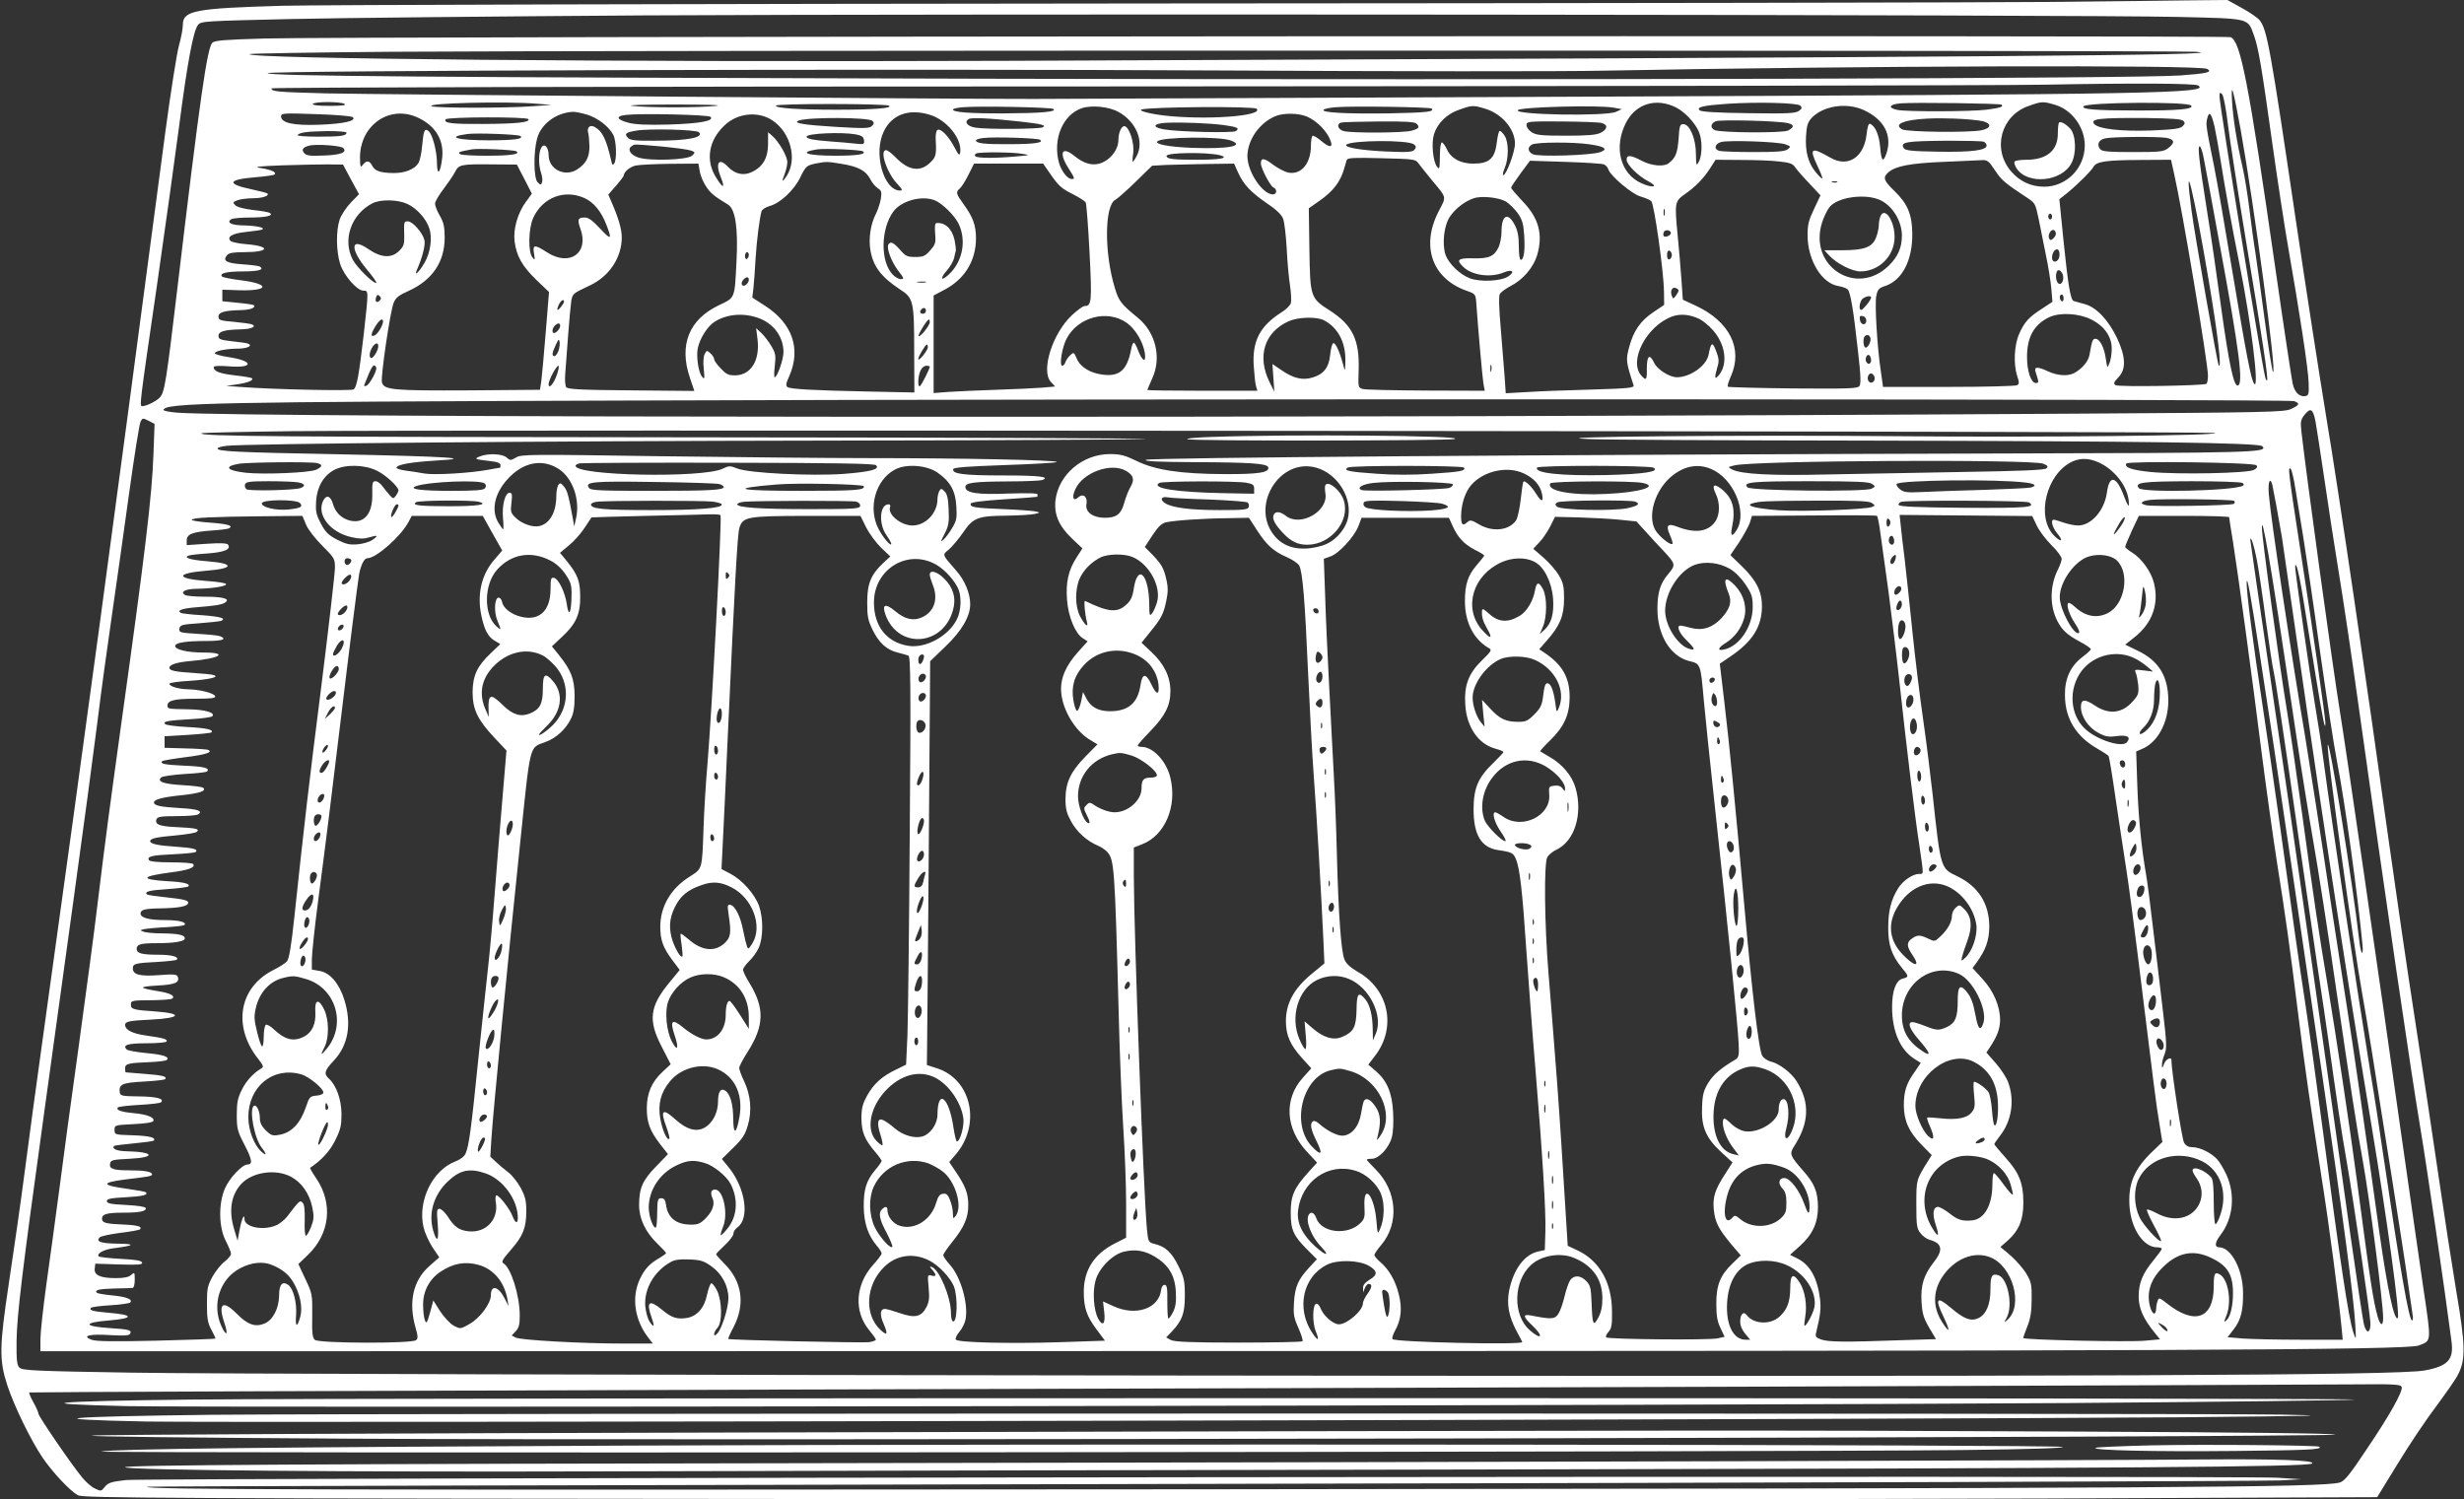 <?xml version="1.0" standalone="no"?>
<!DOCTYPE svg PUBLIC "-//W3C//DTD SVG 20010904//EN"
 "http://www.w3.org/TR/2001/REC-SVG-20010904/DTD/svg10.dtd">
<svg version="1.0" xmlns="http://www.w3.org/2000/svg"
 width="1280pt" height="779pt" viewBox="0 0 1280 779"
 preserveAspectRatio="xMidYMid meet">
<rect x="0" y="0" width="1280" height="779" fill="#333333" stroke="none"/>
<g transform="translate(0,779) scale(0.1,-0.1)"
fill="#ffffff" stroke="none">
<path d="M10660 7780 c-272 -3 -2380 -7 -4685 -8 -2318 -2 -4333 -7 -4510 -12
-452 -13 -515 -25 -515 -98 0 -20 -9 -69 -20 -107 -11 -39 -43 -241 -71 -450
-307 -2317 -387 -2910 -643 -4755 -25 -179 -64 -464 -86 -635 -22 -170 -60
-434 -83 -585 -51 -339 -52 -406 -8 -540 37 -110 120 -280 181 -371 53 -78
144 -175 185 -197 27 -15 398 -17 4265 -20 2329 -2 5010 -1 5957 3 l1722 7
108 176 c59 97 149 231 200 298 50 68 102 141 113 165 39 75 37 155 -9 424
-22 132 -63 397 -91 590 -28 192 -84 566 -125 830 -41 264 -101 678 -135 920
-113 813 -260 1817 -325 2205 -35 212 -107 678 -160 1035 -131 887 -148 980
-186 1029 -10 13 -53 43 -94 65 l-74 41 -208 -2 c-114 -2 -431 -5 -703 -8z
m657 -78 c377 -9 358 -5 392 -96 23 -64 39 -157 96 -566 25 -179 61 -415 80
-525 60 -341 107 -647 108 -715 2 -58 0 -65 -18 -68 -31 -4 -55 20 -65 65 -5
22 -46 292 -90 599 -140 973 -181 1182 -233 1201 -28 10 -9867 4 -10210 -7
-211 -6 -261 -10 -274 -22 -27 -28 -64 -285 -183 -1288 -56 -472 -65 -527 -89
-554 -16 -19 -70 -46 -92 -46 -15 0 -15 2 76 625 41 286 93 658 115 826 43
332 74 500 99 530 15 19 37 20 476 30 253 6 1081 14 1840 19 1597 9 7481 4
7972 -8z m88 -181 c247 -18 -1090 -28 -6185 -47 -2007 -7 -3949 10 -3924 35 3
3 335 9 737 12 1046 8 9264 8 9372 0z m61 -89 c30 -17 -3 -24 -140 -34 -241
-16 -3191 -24 -6206 -17 -2919 7 -3730 14 -3730 29 0 14 3251 23 4928 14 900
-5 1810 -6 2022 -1 1311 25 3087 31 3126 9z m-47 -86 c65 -41 -198 -46 -3129
-58 -1510 -6 -2824 -12 -2920 -12 -335 -1 -3427 23 -3679 29 -253 7 -281 9
-281 26 0 5 1829 10 4408 10 2424 1 4583 5 4797 9 480 9 786 7 804 -4z m221
-231 c71 -398 189 -1278 168 -1257 -5 5 -24 125 -43 268 -19 142 -41 302 -49
354 -9 52 -22 154 -31 225 -9 72 -24 168 -35 215 -30 130 -50 256 -55 345 -6
106 5 68 45 -150z m-66 25 c10 -80 53 -357 96 -617 84 -499 114 -702 107 -709
-3 -3 -7 5 -10 18 -22 89 -237 1411 -237 1457 0 22 2 23 14 11 7 -9 20 -74 30
-160z m-9784 110 c10 -7 -14 -10 -78 -10 -60 0 -91 4 -87 10 8 13 145 13 165
0z m1000 1 l75 -6 -100 -7 c-130 -10 -498 -10 -522 0 -40 16 386 27 547 13z
m5918 -20 c45 -23 99 -81 118 -127 18 -43 17 -122 -1 -154 -13 -24 -14 -21
-15 40 0 79 -32 155 -65 155 -18 0 -21 -8 -25 -76 -6 -74 -15 -98 -50 -126
-25 -21 -91 -15 -142 12 -57 30 -78 32 -78 5 0 -25 59 -84 113 -112 55 -29 25
-37 -36 -10 -110 49 -145 187 -81 313 51 101 158 133 262 80z m645 10 c9 -10
8 -16 -8 -27 -17 -13 -59 -15 -262 -12 -165 2 -246 7 -254 15 -17 17 19 25
146 34 157 10 363 5 378 -10z m1045 5 c10 -11 -5 -16 -79 -26 -81 -10 -417
-11 -463 -1 -51 11 -42 29 16 34 71 6 519 0 526 -7z m279 -1 c87 -26 153 -117
153 -210 0 -119 -95 -215 -212 -215 -69 1 -125 27 -171 80 -100 117 -52 291
93 340 67 24 74 24 137 5z m705 -3 c19 -19 -64 -27 -287 -26 -207 0 -286 6
-271 22 22 21 537 25 558 4z m-7662 -2 c-85 -10 -358 -10 -435 0 -36 4 51 7
220 7 171 0 255 -3 215 -7z m898 1 c22 -13 -77 -21 -273 -21 -197 0 -315 8
-315 21 0 12 571 11 588 0z m854 -17 c22 -15 -65 -22 -253 -23 -181 -1 -269 6
-269 20 0 4 24 10 53 12 84 7 454 0 469 -9z m339 -16 c91 -50 133 -152 95
-226 -9 -18 -19 -32 -21 -32 -3 0 -2 20 2 45 6 50 -18 129 -43 139 -16 6 -34
-30 -34 -70 0 -53 -44 -108 -99 -124 -41 -11 -81 1 -130 40 -65 53 -82 17 -31
-63 34 -54 35 -57 17 -57 -22 0 -54 42 -66 85 -33 123 20 249 119 283 52 17
142 8 191 -20z m717 17 c38 -38 -264 -60 -482 -35 -75 9 -134 25 -116 31 40
14 584 18 598 4z m909 1 c17 -17 -26 -21 -224 -25 -221 -3 -352 4 -337 19 5 5
34 11 64 13 78 7 490 1 497 -7z m279 -1 c86 -26 154 -106 154 -181 0 -43 -45
-164 -61 -164 -4 0 -1 17 8 38 21 49 21 134 -1 167 -9 14 -20 25 -25 25 -5 0
-11 -26 -15 -57 -10 -87 -39 -113 -123 -113 -65 0 -114 26 -136 73 -9 20 -22
37 -27 37 -6 0 -10 -31 -10 -72 -1 -65 -2 -71 -15 -54 -21 27 -30 121 -16 168
18 58 67 106 131 128 67 24 74 24 136 5z m664 6 l45 -8 -30 -14 c-52 -24 -535
-16 -510 9 16 16 414 27 495 13z m1300 -12 c108 -49 152 -133 119 -228 -17
-48 -26 -38 -32 35 -5 63 -26 112 -54 121 -6 2 -13 -20 -16 -51 -12 -122 -96
-178 -187 -126 -101 58 -113 52 -70 -39 17 -35 29 -66 26 -68 -2 -2 -17 12
-34 33 -39 47 -55 108 -50 188 3 52 9 71 28 92 59 64 181 83 270 43z m-6632
-24 c57 -17 115 -62 138 -106 16 -31 19 -126 5 -148 -8 -12 -11 -8 -16 15 -26
113 -46 153 -87 175 -24 13 -41 -5 -32 -33 3 -10 5 -40 6 -68 0 -58 -18 -91
-65 -121 -64 -40 -147 2 -147 75 0 43 -24 66 -39 37 -14 -26 -14 -89 0 -130 6
-17 8 -39 5 -48 -6 -15 -8 -15 -23 0 -21 20 -22 157 -3 227 20 76 100 135 186
139 11 1 44 -6 72 -14z m1781 -1 c89 -26 170 -126 159 -196 -3 -19 -8 -15 -30
27 -30 58 -72 100 -88 90 -7 -4 -11 -27 -9 -54 4 -73 1 -87 -27 -114 -53 -53
-115 -44 -183 27 -19 20 -41 36 -48 36 -36 0 5 -121 60 -177 24 -26 27 -33 13
-33 -86 0 -140 194 -85 307 42 88 130 120 238 87z m-2996 -13 c19 -19 -46 -34
-173 -39 -136 -5 -200 9 -200 44 0 16 15 17 181 11 102 -3 186 -10 192 -16z
m346 -6 c87 -44 128 -116 118 -206 -9 -78 -26 -96 -27 -28 0 63 -23 151 -44
168 -20 17 -26 3 -33 -76 -3 -37 -12 -79 -20 -91 -20 -32 -72 -52 -130 -51
-68 1 -96 11 -110 39 -14 27 -30 28 -50 2 -10 -15 -12 -9 -13 38 0 174 160
281 309 205z m1512 8 c21 -21 -55 -35 -216 -40 -113 -3 -175 0 -209 9 -64 17
-70 35 -14 41 83 9 428 1 439 -10z m321 -18 c96 -64 131 -203 74 -290 -23 -35
-27 -31 -10 10 7 19 14 47 14 63 0 30 -43 105 -78 136 l-22 19 0 -60 c0 -72
-26 -119 -83 -146 -44 -22 -89 -12 -127 28 -47 50 -66 16 -34 -60 22 -55 9
-54 -25 1 -57 89 -41 193 42 272 67 65 175 76 249 27z m2776 20 c56 -24 110
-81 126 -132 10 -32 -11 -29 -53 7 -19 16 -38 27 -43 24 -4 -3 -8 -25 -8 -50
0 -92 -49 -152 -115 -141 -19 3 -55 22 -81 41 -47 36 -64 38 -64 7 0 -25 49
-118 65 -125 20 -7 19 -36 -2 -36 -55 0 -133 118 -133 199 1 84 61 171 144
207 42 18 119 17 164 -1z m4716 -52 c8 -38 22 -115 31 -173 24 -152 60 -350
100 -549 58 -290 102 -640 76 -616 -16 15 -41 147 -116 595 -36 217 -78 460
-94 540 -41 202 -43 215 -35 244 10 42 21 30 38 -41z m-8759 38 c10 -17 -63
-24 -235 -25 -163 -1 -207 4 -195 24 8 13 422 14 430 1z m1787 -9 c10 -10 9
-15 -3 -27 -12 -12 -39 -13 -189 -4 -166 10 -226 20 -190 33 52 18 363 17 382
-2z m763 -3 c116 -13 141 -19 123 -30 -15 -10 -294 -12 -351 -2 -41 6 -59 29
-36 44 14 10 108 5 264 -12z m5007 1 c47 -13 41 -37 -10 -47 -70 -13 -385 -9
-411 5 -64 37 67 64 269 56 63 -2 132 -9 152 -14z m1040 2 c10 -10 9 -15 -4
-28 -13 -13 -47 -17 -166 -22 -157 -5 -271 8 -293 34 -22 27 27 32 263 31 135
-2 190 -5 200 -15z m-2053 -12 c32 -8 32 -21 0 -38 -27 -14 -349 -12 -381 2
-25 11 -22 35 5 46 24 10 331 2 376 -10z m-2930 -10 c70 -10 82 -16 61 -31
-16 -11 -301 -4 -374 9 -63 11 -56 30 11 34 82 4 227 -2 302 -12z m999 8 c19
-19 14 -26 -25 -37 -42 -12 -313 -13 -353 -2 -30 8 -39 37 -13 44 10 3 99 5
199 6 128 1 183 -2 192 -11z m962 3 c34 -9 32 -32 -5 -51 -23 -11 -66 -15
-180 -15 -128 0 -155 3 -178 18 -15 9 -27 26 -27 37 0 19 7 20 183 19 100 -1
193 -4 207 -8z m-4689 -48 c27 -27 -57 -44 -228 -44 -101 -1 -129 2 -141 15
-20 20 -12 28 41 37 65 12 314 6 328 -8z m-1831 -2 c0 -17 -31 -21 -148 -21
-70 0 -112 4 -106 9 14 14 49 18 157 20 53 0 97 -3 97 -8z m902 -17 c24 -15
-30 -23 -162 -23 -167 0 -227 18 -110 33 49 6 258 -2 272 -10z m1743 8 c31 -6
41 -12 43 -30 3 -22 1 -23 -45 -18 -26 3 -84 8 -128 11 -92 7 -125 14 -125 25
0 17 181 25 255 12z m957 -28 c24 -15 -28 -23 -157 -23 -131 -1 -175 4 -175
20 0 4 17 10 38 12 53 7 280 0 294 -9z m992 -4 c76 -28 -12 -45 -203 -38 -121
5 -194 19 -178 34 23 23 324 26 381 4z m4859 14 c44 -8 47 -25 11 -53 -24 -19
-40 -21 -184 -21 -126 0 -160 3 -170 15 -19 23 -8 49 25 56 40 9 270 10 318 3z
m-3908 -34 c12 -10 13 -15 3 -28 -11 -12 -34 -14 -148 -9 -128 6 -219 21 -206
35 24 24 322 26 351 2z m1930 0 c29 -11 29 -12 11 -26 -15 -11 -56 -14 -175
-14 -86 0 -166 3 -179 6 -30 8 -25 36 8 46 37 11 300 2 335 -12z m1029 14 c9
-3 16 -12 16 -20 0 -25 -78 -35 -251 -32 -137 2 -172 6 -179 18 -20 32 7 37
227 39 94 0 178 -2 187 -5z m-2045 -14 c77 -11 96 -25 55 -40 -43 -17 -325
-26 -352 -11 -26 14 -28 36 -4 50 21 13 216 14 301 1z m-6476 -19 c22 -22 -12
-36 -101 -39 -72 -3 -90 -1 -102 13 -15 17 -7 30 25 38 34 10 165 1 178 -12z
m1654 8 c71 -7 139 -16 152 -21 23 -8 23 -10 7 -26 -22 -23 -221 -30 -281 -10
-41 14 -58 43 -33 59 16 11 5 11 155 -2z m8011 -61 c7 -35 44 -232 81 -438
105 -567 126 -736 96 -743 -21 -5 -46 114 -86 401 -22 163 -55 392 -74 507
-41 260 -50 335 -38 335 5 0 15 -28 21 -62z m-8766 36 c24 -15 -29 -23 -152
-23 -69 0 -132 3 -139 8 -15 10 -9 12 59 25 35 6 218 -2 232 -10z m1800 0 c23
-15 -28 -23 -142 -23 -148 0 -197 17 -95 33 41 6 223 -2 237 -10z m828 -13
c44 -7 43 -7 -34 -14 -109 -10 -204 -9 -210 2 -4 5 0 12 6 14 19 8 187 7 238
-2z m1026 -7 c54 -14 5 -24 -116 -24 -127 0 -160 4 -160 20 0 18 210 20 276 4z
m1033 -43 c9 -12 39 -50 66 -83 83 -100 80 -85 38 -167 -93 -181 -33 -349 147
-412 41 -14 45 -19 48 -50 12 -168 33 -401 38 -431 l7 -38 -304 1 c-167 1
-315 4 -329 8 -25 7 -25 9 -22 98 5 157 -32 233 -147 308 -104 66 -105 69
-109 321 l-3 212 60 42 c65 46 102 94 121 155 6 22 14 46 16 54 4 11 37 13
181 9 169 -4 177 -5 192 -27z m963 -5 c10 -4 20 -16 23 -26 11 -34 123 -129
168 -141 23 -7 48 -17 55 -24 15 -13 65 -366 66 -470 l1 -69 -55 -37 c-68 -45
-105 -99 -127 -183 -18 -66 -16 -78 23 -197 5 -14 -20 -17 -223 -23 -125 -3
-276 -9 -334 -13 l-107 -6 -6 89 c-4 49 -13 161 -20 249 -9 103 -11 166 -5
177 5 10 32 29 58 43 62 31 117 96 136 159 32 108 9 193 -76 281 -32 34 -59
65 -59 70 0 4 22 37 49 74 l49 66 184 -6 c100 -3 191 -9 200 -13z m911 15 c56
-6 70 -11 84 -32 9 -13 42 -51 74 -84 l56 -60 -33 -70 c-28 -58 -34 -81 -34
-137 0 -129 73 -250 160 -264 22 -4 44 -12 49 -18 14 -17 29 -104 51 -304 17
-144 18 -187 9 -198 -10 -13 -63 -14 -345 -12 -183 2 -335 6 -338 9 -4 3 4 28
16 55 63 143 -7 284 -183 366 l-67 31 -7 101 c-4 56 -13 166 -21 245 -15 157
-13 166 38 202 53 36 97 81 130 132 l30 47 132 -1 c72 0 161 -3 199 -8z m1120
-45 c34 -52 52 -67 161 -139 49 -32 49 -32 67 -117 9 -47 26 -130 37 -185 12
-55 24 -132 28 -171 l6 -72 -53 -35 c-69 -44 -93 -70 -120 -132 -26 -58 -30
-158 -10 -219 11 -32 11 -40 0 -47 -8 -5 -168 -9 -355 -9 l-342 0 -11 78 c-19
123 -33 353 -24 395 7 34 14 41 48 52 87 30 140 133 139 270 -1 101 -24 156
-93 223 -56 54 -61 70 -32 96 37 33 112 48 286 55 94 4 184 8 201 9 27 2 36
-5 67 -52z m931 -18 c42 -183 176 -984 176 -1050 0 -20 -4 -39 -8 -42 -17 -10
-457 -17 -472 -7 -12 8 -10 15 14 40 42 43 39 108 -7 206 -45 93 -107 159
-167 175 -25 7 -50 14 -57 16 -17 4 -30 83 -54 319 l-21 210 38 30 c51 41 127
116 139 138 15 28 64 35 241 36 l162 1 16 -72z m-6924 51 c88 -14 127 -35 150
-78 10 -20 28 -42 40 -49 19 -12 21 -19 16 -54 -4 -22 -15 -57 -25 -77 -29
-55 -40 -132 -29 -193 15 -84 56 -137 154 -202 69 -44 73 -61 73 -318 l1 -217
-242 5 c-281 6 -399 12 -417 23 -10 7 -8 19 9 57 62 141 17 273 -125 365 l-67
43 6 50 c3 28 8 96 11 151 6 98 21 213 31 247 3 10 22 22 43 28 53 14 125 81
157 146 30 61 34 65 84 75 51 10 59 10 130 -2z m-2547 -81 l42 -77 -42 -43
c-23 -24 -49 -63 -58 -87 -20 -58 -19 -166 2 -232 20 -62 88 -139 121 -139 27
0 27 2 2 -223 -25 -214 -36 -278 -53 -290 -12 -9 -420 0 -577 12 l-85 6 55 8
c56 8 89 21 79 32 -4 3 -43 10 -89 15 -79 9 -110 21 -110 43 0 6 27 8 78 4
132 -11 132 28 -2 48 -39 6 -71 15 -70 20 1 12 62 24 126 24 45 1 73 16 46 26
-7 3 -44 8 -83 12 -61 7 -70 11 -70 28 0 23 30 32 117 34 54 1 84 15 56 26 -8
3 -50 9 -93 13 -71 6 -80 9 -80 27 0 23 30 32 117 34 49 1 79 13 66 26 -2 2
-40 8 -83 12 l-80 8 0 30 0 30 90 -3 c154 -4 159 33 6 52 -49 6 -93 15 -97 19
-17 17 24 27 108 27 81 0 113 9 88 25 -6 4 -47 9 -92 12 -83 6 -103 18 -78 48
9 11 34 15 89 15 129 0 140 30 15 41 -41 3 -80 11 -86 17 -22 22 10 40 80 47
37 4 74 9 82 12 24 9 -27 21 -97 22 -61 1 -88 15 -62 32 8 5 52 9 99 9 83 0
124 10 101 24 -6 4 -45 11 -87 15 -46 6 -83 15 -92 25 -14 14 -13 16 12 26 15
5 51 10 79 10 50 0 88 13 76 25 -4 3 -39 12 -80 21 -134 28 -128 51 15 63 53
4 100 11 103 15 11 11 -17 24 -72 33 -41 6 -20 9 110 14 88 3 195 5 238 5 l79
-1 41 -77z m901 2 l39 -76 -32 -44 c-42 -58 -65 -139 -58 -202 9 -77 40 -131
112 -201 l67 -64 -17 -209 c-9 -115 -20 -229 -23 -254 l-7 -45 -368 -3 c-397
-2 -443 2 -453 42 -7 30 43 369 61 413 11 27 27 39 78 62 122 55 187 150 187
276 0 56 -5 79 -25 114 -14 23 -25 52 -25 63 0 11 20 45 44 76 24 32 51 71 60
89 19 38 30 41 196 39 l125 -1 39 -75z m911 41 c3 -22 18 -57 32 -78 23 -36
41 -51 115 -96 38 -23 53 -121 44 -295 -10 -196 -6 -187 -92 -228 -155 -74
-208 -206 -150 -377 l23 -68 -329 3 c-270 2 -330 6 -337 17 -5 8 -7 37 -5 65
2 28 9 119 15 201 6 83 14 165 17 184 8 37 8 36 96 78 101 47 166 145 166 250
0 41 -17 101 -54 185 l-16 37 40 46 c22 25 40 49 40 53 1 19 32 45 62 52 18 4
99 8 180 9 l146 1 7 -39z m1827 -23 c36 -52 55 -69 108 -95 35 -18 67 -38 70
-45 4 -7 13 -124 20 -260 13 -257 11 -278 -27 -278 -7 0 -36 -21 -64 -47 -102
-95 -163 -290 -110 -347 l22 -24 -68 -6 c-37 -3 -144 -8 -238 -11 -93 -3 -205
-8 -247 -11 l-78 -6 0 253 0 254 55 29 c106 55 165 151 165 268 0 68 -16 111
-65 178 -39 54 -41 62 -19 81 9 7 29 39 45 71 l29 58 179 0 180 0 43 -62z
m969 17 c28 -63 67 -104 150 -161 47 -31 76 -59 84 -79 7 -16 15 -85 19 -153
3 -67 11 -154 17 -193 6 -39 8 -80 5 -93 -3 -12 -26 -35 -51 -50 -110 -70
-151 -149 -142 -278 3 -46 8 -93 12 -105 l7 -23 -286 0 c-157 0 -286 2 -286 4
0 2 12 29 26 61 49 106 18 238 -75 314 -88 72 -99 87 -119 153 -56 181 -55
430 2 460 11 6 59 48 106 94 l85 83 70 4 c39 1 134 4 213 5 l143 2 20 -45z
m5044 -569 c47 -279 67 -452 51 -435 -7 7 -125 681 -141 802 -43 323 10 108
90 -367z m-1932 517 c-7 -2 -19 -2 -25 0 -7 3 -2 5 12 5 14 0 19 -2 13 -5z
m-6507 -82 c49 -22 88 -70 115 -141 29 -76 24 -79 -34 -17 -39 42 -60 57 -79
57 -37 0 -40 -11 -22 -61 44 -125 -58 -195 -174 -120 -65 42 -76 41 -68 -6 6
-35 5 -37 -9 -19 -22 29 -20 149 5 204 48 106 162 150 266 103z m4787 -18 c17
-11 45 -38 61 -60 24 -35 30 -55 34 -117 5 -79 -2 -126 -18 -126 -6 0 -10 31
-10 70 0 51 -6 82 -20 109 -36 72 -70 55 -70 -34 0 -26 -7 -61 -15 -79 -23
-48 -50 -60 -132 -58 -80 2 -91 -8 -50 -46 46 -43 141 -56 210 -27 43 18 59 3
22 -21 -38 -25 -145 -30 -199 -10 -53 20 -111 77 -127 123 -19 58 -7 155 24
199 29 42 79 80 123 94 42 14 130 4 167 -17z m1943 8 c65 -29 114 -110 114
-185 0 -63 -21 -110 -69 -157 -168 -163 -417 -2 -346 224 9 29 27 66 39 81 41
52 185 72 262 37z m-4912 -1 c40 -15 107 -81 127 -125 40 -86 19 -194 -50
-259 -42 -40 -51 -25 -12 19 17 19 33 48 37 63 3 15 7 32 9 38 2 6 -1 31 -6
56 -13 60 -50 94 -95 89 -7 -1 -9 -20 -6 -55 4 -48 1 -56 -26 -87 -26 -30 -37
-34 -77 -34 -42 0 -51 4 -80 38 -33 37 -49 45 -60 27 -11 -18 15 -89 50 -135
32 -41 33 -45 14 -45 -11 0 -30 11 -43 25 -63 68 -61 234 4 325 40 56 146 86
214 60z m-2739 -19 c49 -22 99 -77 115 -127 17 -50 6 -126 -25 -180 -27 -46
-55 -73 -40 -38 31 71 45 130 40 156 -9 38 -61 98 -86 98 -21 0 -21 -2 -19
-76 1 -42 -3 -54 -26 -77 -40 -40 -94 -37 -162 10 -93 64 -95 -2 -2 -112 27
-32 47 -61 45 -64 -10 -10 -100 78 -122 119 -55 104 -9 237 102 294 41 21 130
20 180 -3z m6532 -58 c-3 -10 -5 -4 -5 12 0 17 2 24 5 18 2 -7 2 -21 0 -30z
m2013 -8 c0 -8 -4 -15 -10 -15 -5 0 -10 7 -10 15 0 8 5 15 10 15 6 0 10 -7 10
-15z m-1980 -86 c0 -12 -29 -24 -37 -16 -3 4 -3 13 0 21 6 16 37 11 37 -5z
m2000 -3 c0 -8 -7 -19 -15 -26 -12 -10 -16 -9 -21 4 -7 18 13 49 27 40 5 -3 9
-11 9 -18z m18 -117 c-4 -33 -38 -39 -38 -7 0 28 20 52 33 39 5 -5 7 -19 5
-32z m-2013 6 c0 -10 -6 -20 -12 -22 -8 -3 -13 5 -13 22 0 17 5 25 13 23 6 -3
12 -13 12 -23z m-4795 1 c0 -8 -4 -18 -10 -21 -5 -3 -10 3 -10 14 0 12 5 21
10 21 6 0 10 -6 10 -14z m6828 -125 c-2 -15 -9 -26 -18 -26 -16 0 -25 37 -16
62 10 25 38 -5 34 -36z m-6828 -5 c0 -7 -6 -19 -14 -25 -19 -16 -32 5 -16 24
16 19 30 19 30 1z m918 -13 c-10 -2 -28 -2 -40 0 -13 2 -5 4 17 4 22 1 32 -1
23 -4z m3912 -42 c0 -4 -6 -16 -14 -27 -14 -18 -15 -18 -21 -1 -10 24 1 48 20
41 8 -3 15 -9 15 -13z m-6748 -53 c-15 -15 -26 -4 -18 18 5 13 9 15 18 6 9 -9
9 -15 0 -24z m8748 11 c0 -11 -4 -17 -10 -14 -5 3 -10 13 -10 21 0 8 5 14 10
14 6 0 10 -9 10 -21z m-1000 5 c0 -12 -42 -64 -51 -64 -12 0 -12 27 1 51 10
17 50 28 50 13z m-6790 -21 c-1 -11 -26 -43 -33 -43 -4 0 -1 11 5 25 10 23 28
35 28 18z m1880 -48 c0 -8 -7 -15 -15 -15 -16 0 -20 12 -8 23 11 12 23 8 23
-8z m-860 -41 c74 -31 120 -98 120 -173 0 -38 -32 -131 -46 -131 -3 0 -3 27 1
60 6 53 4 65 -18 102 -14 24 -37 54 -52 68 l-27 25 7 -56 c14 -111 -34 -189
-117 -189 -34 0 -46 6 -74 36 -19 19 -34 41 -34 48 0 7 -9 21 -19 30 -19 17
-20 17 -30 -3 -7 -12 -9 -44 -5 -78 5 -52 4 -56 -9 -40 -19 23 -31 106 -22
149 11 51 51 114 88 137 68 42 158 47 237 15z m4878 -1 c18 -9 50 -35 71 -59
64 -73 78 -172 32 -231 -24 -29 -26 -18 -10 38 10 32 9 46 -6 85 -19 51 -27
47 -39 -18 -11 -58 -95 -118 -166 -118 -38 1 -100 40 -117 75 -23 49 -38 38
-38 -28 1 -61 -3 -67 -28 -39 -69 76 26 259 160 308 42 15 90 11 141 -13z
m2036 -3 c68 -34 106 -89 106 -151 0 -26 -5 -60 -12 -76 -11 -27 -11 -27 -19
25 -8 57 -31 102 -54 102 -14 0 -18 -11 -30 -81 -5 -35 -39 -76 -82 -98 -32
-16 -83 -13 -132 9 -56 26 -75 26 -67 0 3 -11 9 -29 12 -40 5 -14 2 -20 -10
-20 -25 0 -46 61 -46 135 0 104 36 169 115 207 56 26 153 21 219 -12z m-5011
-17 c44 -31 84 -97 94 -156 8 -52 -11 -47 -33 8 -9 25 -20 45 -24 45 -4 0 -11
-16 -14 -35 -20 -105 -58 -141 -142 -132 -68 7 -122 39 -141 85 -14 33 -15 33
-33 17 -11 -10 -22 -26 -25 -36 -4 -11 -11 -19 -17 -19 -16 0 -1 95 22 139 58
114 212 155 313 84z m3842 12 c0 -28 -29 -25 -33 3 -3 19 0 23 15 20 10 -2 18
-12 18 -23z m-2817 1 c72 -38 112 -113 111 -208 -1 -58 -2 -60 -10 -28 -19 72
-41 121 -53 117 -6 -2 -13 -29 -16 -60 -6 -65 -33 -101 -91 -118 -51 -16 -99
-5 -159 36 l-50 34 5 -72 5 -72 -25 50 c-66 134 -27 259 99 316 49 22 146 25
184 5z m-4888 -6 c0 -20 -29 -68 -45 -73 -21 -9 -19 9 6 49 20 33 39 44 39 24z
m2840 -4 c0 -17 -50 -79 -58 -72 -5 6 44 86 53 86 3 0 5 -6 5 -14z m-1920 -19
c0 -14 -20 -37 -32 -37 -12 0 -10 24 4 38 16 16 28 15 28 -1z m6806 -61 c7
-18 -14 -58 -27 -51 -10 7 -12 48 -2 58 11 11 23 8 29 -7z m-6815 -69 c-6 -15
-15 -27 -21 -27 -14 0 -13 15 7 58 14 30 17 33 20 16 2 -11 -1 -32 -6 -47z
m-945 -6 c-9 -17 -21 -31 -26 -31 -15 0 -12 33 6 59 24 34 40 12 20 -28z
m2864 25 c0 -17 -49 -77 -50 -61 0 12 37 75 45 75 3 0 5 -6 5 -14z m4900 -67
c0 -20 -15 -26 -25 -9 -9 15 3 43 15 35 5 -3 10 -15 10 -26z m-1973 -56 c-3
-10 -5 -4 -5 12 0 17 2 24 5 18 2 -7 2 -21 0 -30z m-5793 19 c8 -13 -33 -89
-51 -96 -10 -4 -13 -2 -10 6 40 101 47 112 61 90z m940 -36 c-17 -50 -44 -81
-44 -51 0 20 40 95 51 95 4 0 1 -20 -7 -44z m1936 39 c0 -11 -43 -96 -51 -101
-13 -8 -11 51 3 81 6 14 19 25 30 25 10 0 18 -2 18 -5z m4907 -51 c8 -21 -13
-42 -28 -27 -13 13 -5 43 11 43 6 0 13 -7 17 -16z m2181 -128 c31 -12 28 -20
-17 -41 -37 -16 -116 -18 -1118 -24 -3827 -24 -9518 -21 -9861 5 -39 3 -72 9
-72 14 0 37 265 42 2375 49 2737 10 8665 8 8693 -3z m111 -108 c6 -35 27 -169
46 -299 19 -131 52 -347 74 -480 22 -134 68 -440 101 -679 144 -1030 274
-1917 324 -2215 29 -170 131 -868 161 -1103 13 -96 -19 -130 -141 -152 -144
-25 -1643 -32 -6469 -26 -2690 3 -5141 9 -5449 15 -495 8 -560 11 -575 26 -13
13 -16 38 -15 138 2 135 28 351 139 1154 41 296 112 815 159 1153 47 338 101
744 121 901 19 157 54 409 76 560 22 151 62 435 89 631 27 196 54 366 60 377
10 20 12 20 42 5 l31 -16 -6 -162 c-8 -217 -43 -506 -167 -1396 -60 -434 -81
-589 -125 -950 -13 -113 -56 -432 -94 -710 -39 -278 -86 -626 -105 -775 -20
-148 -49 -366 -66 -484 -16 -118 -30 -243 -30 -278 l0 -63 5553 1 c5497 0
6742 5 6802 29 67 26 66 13 24 297 -21 142 -74 514 -119 828 -112 800 -284
1981 -314 2165 -39 241 -175 1230 -201 1461 -5 47 -3 59 15 82 33 42 46 34 59
-35z m-524 -57 c55 -14 -920 -24 -1666 -17 -772 7 -1890 -3 -1584 -15 88 -4
729 -7 1425 -8 1446 -3 2054 -11 2072 -29 33 -33 -29 -35 -1382 -38 -2342 -6
-4397 -21 -4417 -33 -13 -7 56 -11 252 -12 291 -1 376 -7 383 -26 9 -28 -51
-37 -228 -36 -229 1 -360 21 -457 69 -60 29 -83 35 -137 35 -142 0 -267 -106
-283 -240 -8 -73 17 -133 85 -198 l55 -52 -31 -48 c-42 -65 -56 -129 -49 -219
6 -86 42 -174 81 -199 l26 -17 -47 -52 c-68 -75 -97 -144 -90 -215 8 -93 74
-200 150 -245 l38 -23 -62 -63 c-77 -79 -103 -134 -104 -220 0 -54 6 -75 30
-119 30 -54 82 -101 140 -125 17 -7 38 -22 47 -32 36 -41 39 -74 59 -824 5
-212 16 -484 24 -605 8 -121 15 -300 15 -397 l0 -178 -57 -29 c-109 -55 -162
-138 -163 -250 0 -85 14 -127 66 -197 l44 -59 -237 -8 c-254 -8 -522 -2 -537
13 -5 5 2 22 17 40 15 17 29 46 33 66 15 81 -25 221 -82 284 -19 21 -34 43
-34 49 0 6 21 37 46 68 61 75 84 126 84 191 0 61 -14 99 -64 173 l-35 52 31
36 c136 155 87 392 -94 451 l-53 17 1 94 c1 52 5 524 9 1049 l7 955 79 76 c85
81 129 157 129 220 0 56 -28 125 -74 176 -74 85 -72 79 -36 109 17 15 49 53
72 86 53 78 76 88 225 89 65 1 132 5 148 9 30 7 30 7 5 13 -14 3 -89 9 -168
12 -150 6 -175 10 -169 29 2 7 65 15 173 22 93 6 170 12 172 13 1 0 2 6 2 12
0 7 -48 8 -152 5 -160 -7 -223 3 -223 34 0 22 42 28 222 29 89 0 168 4 177 7
44 17 -15 24 -204 24 -205 0 -266 8 -258 33 4 9 74 14 271 21 147 5 267 12
267 16 0 10 -497 20 -969 20 -218 0 -715 5 -1104 10 -663 10 -710 10 -737 -7
-27 -16 -30 -16 -48 0 -22 20 -96 23 -139 6 -32 -13 -28 -15 50 -24 40 -4 57
-11 57 -21 0 -8 -1 -14 -3 -14 -2 0 -28 -4 -58 -10 -97 -18 -282 -29 -334 -20
-27 5 -71 12 -97 15 -27 4 -48 10 -48 15 0 16 72 29 200 37 215 12 81 21 -502
33 -533 10 -628 15 -628 30 0 5 21 11 48 14 97 11 1639 25 3107 27 836 1 1583
5 1660 8 77 4 -944 8 -2270 9 -2234 2 -2645 5 -2629 21 3 3 216 8 472 11 730
8 9953 -1 9987 -9z m-578 -166 c78 -47 134 -132 132 -205 0 -16 -8 -3 -24 39
-40 109 -77 118 -90 22 -13 -93 -81 -171 -150 -171 -18 0 -52 7 -75 15 -23 8
-46 15 -51 15 -18 0 -8 -39 17 -70 35 -41 23 -51 -15 -13 -96 96 -41 322 94
385 49 23 103 17 162 -17z m-313 6 c23 -9 27 -14 17 -24 -9 -9 -126 -14 -439
-19 -235 -4 -553 -10 -707 -13 -283 -7 -442 2 -487 26 -23 12 -23 13 11 21 96
26 1543 33 1605 9z m-8966 3 c29 -8 28 -18 -5 -34 -33 -16 -271 -26 -366 -16
-98 11 -116 32 -40 46 47 9 379 12 411 4z m1254 -30 c73 -47 113 -161 90 -259
l-9 -40 -7 40 c-22 121 -29 146 -46 167 -17 20 -21 21 -30 8 -5 -8 -10 -33
-10 -55 0 -85 -33 -145 -88 -158 -34 -8 -92 12 -123 43 -26 25 -28 32 -22 79
5 42 3 51 -10 51 -23 0 -40 -64 -34 -131 3 -33 3 -59 1 -59 -2 0 -13 15 -24
33 -40 64 -22 152 46 227 80 89 180 109 266 54z m1649 19 c21 -21 -28 -34
-169 -45 -171 -12 -491 4 -552 28 -37 15 -43 15 -76 -1 -105 -50 -764 -37
-764 15 0 5 10 11 23 13 12 2 360 4 774 3 555 -1 755 -4 764 -13z m7170 0 c8
-8 5 -14 -12 -24 -32 -18 -396 -25 -537 -11 -100 10 -138 24 -126 44 9 14 660
6 675 -9z m-9766 -27 c45 -20 115 -84 115 -104 0 -5 -6 -16 -13 -27 -13 -17
-15 -17 -33 3 -10 11 -27 32 -37 46 -10 14 -26 26 -36 26 -16 0 -18 -8 -17
-67 2 -102 -42 -154 -114 -138 -44 10 -78 42 -90 86 -12 42 -33 51 -50 20 -38
-73 33 -167 147 -192 40 -9 62 -9 90 -1 46 14 51 10 16 -14 -15 -10 -50 -20
-78 -22 -41 -3 -60 2 -105 25 -44 23 -60 39 -83 83 -25 47 -28 64 -25 116 5
75 39 134 95 163 55 29 153 28 218 -3z m2915 -11 c66 -46 94 -95 98 -176 4
-59 1 -74 -21 -111 -14 -24 -34 -51 -45 -61 -18 -16 -17 -13 5 30 21 41 24 59
21 125 -2 58 -8 82 -21 95 -15 16 -19 16 -27 3 -5 -8 -10 -28 -10 -43 0 -73
-62 -137 -130 -137 -60 0 -131 58 -116 96 3 8 -1 14 -8 14 -46 0 -53 -100 -12
-159 14 -20 26 -41 26 -46 0 -18 -44 33 -67 79 -55 108 -15 252 85 306 58 32
165 24 222 -15z m1969 25 c112 -32 190 -162 162 -268 -17 -62 -72 -119 -134
-137 -102 -30 -187 -15 -240 44 -139 153 16 417 212 361z m766 1 c10 -17 -14
-22 -166 -32 -98 -7 -198 -7 -289 0 -143 10 -173 16 -149 32 19 12 596 11 604
0z m985 -1 c33 -20 -47 -33 -245 -38 -233 -5 -377 10 -360 39 8 12 585 12 605
-1z m298 -6 c116 -48 190 -221 135 -315 -24 -40 -35 -36 -26 9 21 100 5 157
-60 206 -35 26 -45 14 -24 -29 23 -48 22 -110 -3 -145 -37 -53 -104 -62 -195
-27 -52 20 -63 9 -40 -43 10 -22 16 -42 13 -45 -10 -11 -74 42 -91 75 -38 73
0 199 80 270 66 58 140 74 211 44z m-3037 -11 c38 -23 44 -44 21 -84 -11 -19
-25 -56 -32 -82 -16 -58 -40 -77 -101 -77 -62 0 -103 31 -95 71 7 38 -17 58
-43 35 -25 -23 -34 -1 -16 40 38 89 187 144 266 97z m6074 -98 c9 -55 27 -165
40 -245 13 -80 52 -341 85 -580 34 -239 74 -502 90 -585 41 -206 110 -710 133
-957 5 -64 -10 -42 -17 25 -33 292 -158 1069 -164 1016 -5 -43 133 -1034 178
-1284 11 -60 36 -209 55 -330 19 -121 63 -402 99 -625 35 -223 74 -472 85
-555 12 -82 23 -160 25 -172 2 -13 0 -23 -4 -23 -16 0 -63 273 -151 870 -16
113 -45 301 -65 418 -80 495 -197 1273 -244 1622 -11 85 -32 218 -45 295 -13
77 -40 253 -59 390 -48 339 -49 344 -36 323 6 -10 22 -86 35 -170 14 -84 43
-265 65 -402 37 -226 50 -291 50 -242 0 29 -67 494 -131 905 -62 403 -65 431
-49 415 5 -5 17 -54 25 -109z m-4010 86 c52 -24 85 -60 95 -105 10 -45 -2 -46
-29 -3 -24 39 -59 73 -67 65 -3 -3 -9 -44 -14 -91 -5 -47 -16 -96 -24 -110
-36 -53 -122 -63 -193 -21 -41 24 -46 24 -62 10 -23 -21 -31 -11 -31 33 1 55
16 108 41 146 57 83 191 119 284 76z m2608 -48 c50 -6 61 -17 25 -26 -13 -3
-122 -8 -243 -12 -121 -3 -263 -8 -316 -11 -85 -4 -99 -2 -120 15 -13 11 -20
23 -16 27 20 20 521 26 670 7z m-8974 1 c35 -7 40 -18 14 -29 -28 -12 -266
-17 -282 -7 -8 6 -11 17 -8 26 5 13 25 16 125 16 66 0 134 -3 151 -6z m969 -6
c8 -8 9 -15 1 -25 -9 -10 -52 -13 -178 -13 -153 0 -221 9 -181 24 65 24 337
35 358 14z m1220 -3 c12 -4 22 -11 22 -15 0 -16 -73 -20 -375 -20 -258 0 -315
2 -324 14 -27 33 15 37 339 32 173 -2 325 -7 338 -11z m2737 7 c34 -6 40 -11
40 -32 l0 -25 -160 3 c-249 5 -377 26 -333 53 16 10 397 11 453 1z m1072 -8
c2 -6 -6 -15 -19 -19 -31 -9 -433 -19 -454 -11 -29 11 1 30 59 37 89 11 410 5
414 -7z m987 7 c86 -18 -15 -49 -189 -57 -182 -9 -315 16 -291 55 8 12 426 14
480 2z m1191 -5 c18 -13 18 -14 -3 -25 -33 -17 -626 -11 -644 7 -27 27 20 32
323 32 243 0 309 -3 324 -14z m1924 5 c8 -5 9 -11 3 -14 -43 -27 -520 -38
-541 -13 -25 30 19 35 274 36 138 0 256 -4 264 -9z m155 -8 c4 -16 35 -183 50
-273 3 -19 46 -318 96 -663 122 -850 246 -1652 370 -2397 79 -474 149 -984
136 -997 -18 -19 -54 150 -96 447 -78 563 -134 954 -170 1180 -21 135 -55 353
-75 485 -61 409 -115 754 -140 907 -76 448 -179 1136 -189 1261 -5 62 6 91 18
50z m-7317 -9 c7 -20 -38 -24 -324 -24 -336 0 -383 12 -128 33 101 9 449 2
452 -9z m1794 -69 c102 -4 192 -11 199 -15 7 -4 10 -15 7 -24 -5 -14 -28 -16
-150 -16 -152 0 -247 12 -285 36 -29 19 -19 37 16 30 15 -3 111 -8 213 -11z
m5325 -7 c4 -5 4 -11 0 -15 -10 -10 -409 -16 -455 -8 -40 8 -30 22 19 28 57 7
428 3 436 -5z m-10047 -12 c16 -19 3 -26 -62 -33 -62 -6 -137 11 -137 32 0 21
182 22 199 1z m929 7 c53 -14 -9 -23 -155 -23 -155 0 -197 5 -171 21 15 10
291 12 326 2z m1216 1 c25 -4 46 -10 46 -15 0 -19 -119 -29 -365 -29 -249 0
-315 6 -315 29 0 5 12 12 28 14 45 7 556 7 606 1z m744 0 c14 -4 22 -13 20
-23 -3 -14 -31 -16 -263 -16 -256 0 -375 8 -375 25 0 5 15 11 33 13 54 6 560
7 585 1z m3044 -11 c54 -16 33 -28 -62 -35 -123 -8 -315 1 -337 17 -10 7 -13
17 -8 25 6 10 48 11 194 7 102 -3 198 -9 213 -14z m1002 11 c29 -11 16 -22
-39 -34 -75 -16 -349 -10 -367 8 -10 10 -10 15 2 22 16 11 378 14 404 4z
m1230 -7 c18 -13 18 -14 0 -21 -34 -13 -357 -25 -480 -17 -115 8 -179 23 -144
35 37 12 71 14 331 15 216 1 279 -2 293 -12z m816 3 c41 -26 -13 -30 -340 -28
-243 2 -334 6 -337 15 -2 6 4 13 14 16 35 9 648 7 663 -3z m-8470 -15 c0 -14
-32 -66 -37 -61 -8 7 17 66 28 66 5 0 9 -2 9 -5z m1673 -52 c8 -17 -45 -1022
-68 -1293 -8 -91 -17 -237 -20 -325 -8 -228 -5 -216 -75 -261 -96 -61 -150
-154 -150 -259 0 -69 15 -109 62 -172 l39 -52 -55 -67 c-101 -123 -110 -194
-39 -331 l47 -92 -42 -39 c-56 -52 -82 -111 -82 -190 0 -74 16 -117 70 -187
l40 -51 -63 -65 c-69 -71 -87 -112 -87 -200 0 -70 33 -140 94 -199 25 -24 46
-47 46 -50 0 -3 -15 -14 -32 -24 -54 -31 -79 -58 -104 -111 -44 -94 -28 -210
42 -302 l25 -33 -153 0 c-217 0 -535 18 -559 31 l-21 11 21 22 c17 18 21 35
21 82 0 104 -46 249 -85 271 -12 7 -4 21 39 70 64 73 80 115 80 203 0 53 -6
75 -29 119 -17 30 -45 66 -64 80 -19 14 -48 39 -64 54 l-30 28 6 97 c8 127 84
912 148 1522 56 538 47 503 132 535 56 20 105 65 133 121 14 29 19 60 19 119
-1 89 -18 133 -83 214 l-35 43 50 47 c74 68 98 119 97 211 0 82 -13 115 -71
187 l-34 41 47 39 c26 21 62 62 81 91 18 28 35 53 36 54 1 1 128 4 282 8 154
3 303 7 332 8 28 1 54 -1 56 -5z m6026 -98 c7 -49 26 -186 42 -303 15 -117 40
-317 54 -445 40 -368 84 -731 106 -871 23 -157 23 -146 -2 -146 -32 0 -85 -36
-108 -74 -37 -59 -52 -118 -52 -203 -1 -91 18 -147 71 -211 37 -44 37 -48 4
-56 -35 -9 -55 -63 -55 -148 0 -124 41 -220 113 -267 l36 -23 -32 -47 c-43
-60 -56 -101 -56 -175 1 -79 26 -136 93 -204 l52 -53 -17 -27 c-64 -102 -63
-100 -63 -229 0 -107 2 -125 21 -149 11 -15 33 -31 48 -35 66 -18 72 -53 21
-117 -52 -67 -68 -119 -63 -206 4 -63 11 -84 40 -134 l35 -59 -195 -6 c-276
-10 -364 -9 -401 4 -29 10 -32 15 -26 38 22 92 25 122 20 170 -13 109 -51 179
-116 212 l-40 20 50 45 c67 60 95 121 95 204 -1 80 -18 121 -77 188 -68 77
-72 87 -48 125 80 123 84 229 14 340 -27 44 -92 93 -134 102 -16 4 -36 17 -44
29 -18 27 -53 323 -95 796 -43 483 -76 823 -103 1048 l-23 194 56 38 c113 77
161 152 163 256 1 79 -27 137 -104 212 l-60 58 45 66 c24 37 49 83 56 102 l11
36 322 2 c177 2 325 1 328 -2 3 -3 12 -45 18 -95z m811 46 c12 -27 47 -73 76
-102 30 -29 54 -62 54 -72 0 -10 -9 -35 -19 -55 -43 -84 -44 -189 -4 -267 26
-50 50 -72 120 -110 31 -16 55 -34 55 -38 -1 -4 -20 -22 -44 -40 -63 -48 -93
-114 -91 -201 1 -120 59 -213 168 -275 29 -17 56 -34 59 -39 3 -5 19 -101 35
-213 17 -112 41 -276 55 -364 14 -88 41 -293 61 -455 83 -673 96 -780 112
-874 l16 -99 -46 -44 c-101 -95 -134 -174 -124 -297 10 -114 74 -206 143 -206
13 0 24 -3 24 -8 0 -4 -19 -30 -41 -57 -58 -70 -79 -119 -79 -190 0 -63 24
-116 85 -191 l26 -32 -77 -7 c-85 -8 -634 4 -634 14 0 3 10 31 22 61 16 40 22
78 22 140 1 76 -2 90 -27 132 -15 26 -52 68 -81 94 l-54 46 41 36 c56 51 78
107 78 194 0 101 -22 156 -92 233 -32 36 -59 68 -59 71 0 3 14 23 30 44 59 75
76 179 44 272 -8 26 -38 72 -65 103 l-50 57 18 27 c38 57 53 97 53 143 0 71
-34 150 -92 213 l-51 56 20 27 c48 66 66 115 67 187 0 121 -57 211 -169 264
-84 40 -84 40 -125 421 -12 107 -34 285 -50 395 -16 110 -41 313 -55 450 -14
138 -32 306 -40 375 -9 69 -18 150 -21 180 l-6 55 344 -3 345 -3 23 -48z
m-8990 3 c11 -26 48 -73 85 -110 62 -62 65 -67 65 -113 0 -27 -31 -298 -69
-602 -67 -527 -91 -735 -142 -1214 -16 -151 -27 -215 -38 -229 -9 -10 -41 -31
-72 -46 -178 -90 -212 -293 -77 -462 27 -35 29 -41 15 -49 -40 -23 -78 -64
-101 -111 -21 -42 -26 -66 -26 -129 0 -71 3 -85 40 -156 40 -77 44 -103 15
-103 -27 0 -92 -69 -116 -123 -35 -79 -33 -203 4 -274 15 -29 27 -59 27 -67 0
-8 -15 -26 -33 -40 -19 -14 -47 -50 -63 -78 -26 -48 -29 -62 -29 -143 0 -74 4
-98 23 -133 12 -23 22 -44 22 -46 0 -2 -138 -7 -307 -11 -224 -5 -316 -4 -338
5 -53 20 -9 31 96 24 69 -4 99 -3 104 6 12 19 -2 24 -100 30 -142 9 -147 29
-10 40 132 11 132 29 0 40 -83 7 -105 13 -92 26 4 4 49 10 101 13 52 3 98 10
102 14 16 16 -18 30 -91 37 -41 4 -79 10 -82 14 -14 14 12 20 90 22 45 1 88 2
95 3 7 0 12 17 12 43 0 39 -1 40 -18 25 -13 -12 -37 -17 -80 -17 -80 0 -114
15 -110 49 l3 26 124 -4 c102 -3 123 -1 119 10 -3 10 -33 15 -110 19 -59 3
-110 9 -115 13 -13 14 26 36 76 42 110 14 119 23 24 24 -90 1 -117 11 -95 33
6 6 54 16 106 23 53 6 99 15 103 18 14 14 -11 22 -80 25 -99 4 -117 9 -117 31
0 24 26 31 115 31 81 0 117 8 112 24 -2 7 -42 13 -103 16 -79 4 -99 8 -99 20
0 12 20 16 97 20 90 5 119 12 106 26 -3 3 -47 11 -97 18 -134 18 -138 32 -14
48 127 15 143 18 143 27 0 14 -40 21 -120 21 -83 0 -104 8 -98 36 3 17 15 20
101 24 140 7 129 36 -15 39 -51 1 -79 13 -65 28 3 2 49 8 102 13 53 5 99 11
103 14 15 16 -21 25 -108 28 -94 3 -95 3 -95 28 0 25 1 25 99 30 64 3 101 9
103 17 6 18 -31 33 -101 40 -67 6 -96 16 -83 30 4 4 55 10 112 13 57 3 107 9
111 13 20 19 -22 30 -113 31 -90 1 -98 3 -101 21 -5 42 12 50 123 56 58 3 108
9 112 12 14 14 -11 21 -105 28 -53 4 -98 8 -99 8 -2 1 -3 10 -3 21 0 24 17 28
127 32 45 2 85 7 89 11 17 16 -16 28 -105 36 -51 5 -97 13 -103 19 -23 23 5
32 102 32 54 0 101 4 105 9 7 12 -13 18 -104 31 -73 10 -111 29 -111 56 0 17
23 22 135 27 152 8 168 31 27 42 -119 8 -132 12 -132 35 0 23 3 23 122 24 47
1 90 4 94 9 14 14 -12 28 -77 38 -101 17 -101 23 -1 29 94 5 117 16 105 47 -4
11 -24 13 -98 7 -100 -7 -135 2 -135 36 0 24 15 27 133 33 49 3 91 8 95 11 14
15 -26 26 -93 26 -88 0 -115 7 -115 30 0 24 19 30 103 30 93 0 147 9 147 25 0
18 -33 25 -120 26 -41 0 -84 4 -95 9 -19 7 -18 8 5 13 14 3 65 8 113 10 49 3
91 8 95 11 14 15 -27 26 -100 26 -84 0 -128 12 -128 34 0 20 22 26 108 27 90
2 134 10 139 26 5 15 -16 21 -120 32 -48 5 -91 11 -94 15 -14 14 14 21 108 27
56 4 103 10 107 14 14 13 -23 23 -109 27 -142 9 -137 25 12 45 98 12 135 26
123 44 -3 5 -54 9 -114 9 -69 0 -111 4 -116 11 -12 20 15 26 127 31 61 3 113
8 116 12 14 14 -13 21 -100 27 -96 6 -137 15 -137 29 0 14 32 21 134 30 54 5
103 13 109 19 15 15 -4 19 -106 24 -89 4 -114 14 -104 41 5 13 25 16 104 16
54 0 104 4 112 9 28 18 -2 28 -96 33 -100 6 -133 13 -133 29 0 16 46 28 146
38 92 10 127 22 110 38 -4 5 -52 11 -107 14 -100 6 -134 18 -112 40 6 6 61 14
121 18 61 3 113 9 117 13 18 17 -13 26 -115 30 -106 5 -131 10 -117 24 3 3 56
12 118 20 108 13 150 27 118 39 -8 2 -61 6 -119 7 l-105 3 0 30 0 30 119 7
c65 4 121 10 124 13 14 14 -25 23 -125 28 -58 3 -110 10 -115 15 -14 14 12 19
136 26 55 3 104 10 109 15 18 18 -38 35 -123 36 -109 2 -110 2 -110 20 0 26
37 35 145 35 81 0 106 3 103 13 -6 16 -80 35 -140 36 -50 1 -98 15 -98 29 0 5
48 12 106 15 103 7 157 20 124 30 -8 3 -56 8 -106 11 -95 6 -124 12 -124 27 0
16 39 29 112 35 152 13 198 44 65 44 -83 0 -147 15 -147 34 0 17 53 26 163 26
82 0 109 9 70 25 -10 4 -62 9 -116 12 -92 6 -98 7 -95 27 3 19 12 22 102 28
55 4 106 10 113 12 33 13 -3 23 -98 30 -56 3 -105 9 -110 12 -21 13 6 23 79
29 101 8 134 13 152 25 28 19 -11 30 -105 30 -49 0 -96 4 -104 9 -26 16 0 31
57 32 83 1 157 13 157 24 0 6 -46 13 -104 17 -160 12 -159 40 0 53 146 11 149
38 7 49 -88 7 -129 19 -97 30 8 3 53 8 101 11 86 7 118 21 103 45 -5 8 -38 10
-111 5 l-104 -7 0 25 c0 32 30 44 133 51 43 3 83 8 88 12 22 13 -7 22 -102 29
-57 4 -97 11 -93 15 11 11 101 15 367 18 l208 2 19 -46z m968 -44 l51 -90 -43
-50 c-65 -76 -88 -178 -66 -285 16 -77 34 -112 70 -134 l29 -17 -49 -47 c-71
-67 -94 -116 -95 -202 0 -90 26 -144 112 -236 l64 -68 -20 -238 c-11 -131 -30
-357 -41 -503 -11 -146 -27 -321 -35 -390 -8 -69 -30 -280 -50 -470 -37 -366
-49 -456 -67 -494 -6 -14 -28 -31 -53 -40 -119 -46 -196 -205 -165 -341 6 -27
27 -74 46 -104 l36 -53 -50 -44 c-87 -76 -112 -190 -72 -326 11 -39 12 -50 2
-60 -19 -19 -504 -17 -526 1 -13 11 -16 35 -14 126 1 111 0 115 -36 191 l-36
77 50 48 c114 110 131 267 43 397 -20 29 -34 54 -32 55 60 40 103 87 131 144
28 57 32 77 32 137 -1 75 -27 147 -65 182 -28 25 -24 42 25 94 75 80 94 189
55 315 -26 85 -75 143 -130 151 l-39 7 0 52 c0 29 15 172 34 316 34 256 73
568 116 929 43 358 91 736 96 760 11 51 27 80 43 80 45 0 173 113 213 188 l17
32 185 0 184 0 50 -90z m1942 29 c17 -33 52 -80 78 -105 l47 -45 -38 -35 c-63
-60 -82 -106 -82 -204 0 -73 4 -93 28 -142 33 -68 73 -104 130 -118 23 -6 48
-13 56 -16 11 -4 13 -145 7 -912 -3 -499 -9 -976 -12 -1060 l-7 -153 -51 -25
c-74 -35 -117 -74 -151 -135 -24 -44 -30 -66 -30 -119 1 -72 16 -109 71 -174
19 -22 34 -43 34 -47 0 -4 -15 -26 -34 -48 -46 -55 -60 -101 -59 -192 1 -82
22 -147 68 -201 14 -16 25 -34 25 -40 0 -5 -20 -33 -45 -60 -92 -102 -100
-242 -20 -338 19 -23 35 -45 35 -50 0 -4 -17 -10 -37 -13 -38 -4 -724 11 -730
17 -2 1 11 31 29 64 60 118 43 235 -48 326 -24 24 -44 47 -44 50 0 3 20 24 45
47 25 23 45 50 45 60 0 10 9 24 20 32 66 46 43 205 -45 313 l-35 43 59 58 c49
48 62 69 76 117 22 75 15 157 -20 230 -14 29 -25 60 -25 68 0 8 19 44 41 79
90 139 93 232 10 366 -17 27 -31 57 -31 65 0 8 14 27 31 44 17 16 40 47 50 69
24 52 25 154 2 219 -23 62 -88 135 -149 167 l-46 24 6 120 c4 66 15 316 26
555 38 833 51 1065 61 1098 19 58 40 61 351 62 l278 0 30 -61z m3913 41 l88
-9 52 -57 c29 -32 67 -74 86 -93 66 -71 67 -75 29 -121 -43 -49 -58 -98 -58
-183 0 -136 67 -246 164 -271 60 -14 60 -14 76 -194 6 -70 33 -329 60 -577 66
-607 119 -1135 122 -1219 3 -58 0 -70 -16 -80 -76 -45 -114 -77 -141 -120 -25
-41 -31 -62 -33 -126 -5 -103 19 -161 99 -235 l59 -54 -39 -61 c-52 -80 -65
-121 -58 -185 7 -65 23 -97 88 -176 l52 -61 -43 -42 c-64 -61 -85 -114 -84
-211 0 -61 5 -91 22 -125 l21 -45 -37 -8 c-45 -10 -567 -5 -578 5 -4 5 1 17
12 29 16 18 19 36 18 108 -1 147 -64 260 -177 314 l-53 25 -23 368 c-12 202
-31 476 -42 608 -10 133 -26 331 -35 441 -21 256 -24 571 -6 602 7 12 28 30
48 39 95 45 138 188 98 323 -18 61 -68 121 -133 158 -25 15 -48 28 -50 30 -2
1 20 26 50 55 73 71 102 133 103 223 1 105 -38 173 -134 236 l-24 16 41 47
c67 76 88 128 88 216 0 64 -4 82 -27 121 -15 26 -51 67 -80 92 l-53 46 31 33
c18 18 43 56 57 83 l25 50 123 -3 c68 -2 164 -7 212 -12z m2598 -42 c-38 -52
-40 -42 -4 19 15 26 29 41 31 35 2 -7 -10 -31 -27 -54z m569 55 c0 -5 9 -62
20 -128 26 -165 101 -713 150 -1105 23 -179 59 -435 80 -570 42 -265 63 -411
110 -789 34 -273 61 -456 119 -831 38 -236 91 -640 105 -787 l6 -63 -218 0
c-119 0 -254 3 -298 6 l-82 7 33 43 c37 48 49 99 47 195 -2 116 -63 229 -123
229 -26 0 -24 25 6 64 66 86 78 209 31 313 -15 32 -37 69 -49 81 -30 33 -90
62 -126 62 -21 0 -35 7 -45 23 -11 16 -66 376 -66 430 0 19 -30 4 -38 -20 -9
-24 -11 -25 -11 -7 -1 12 5 37 13 56 13 31 12 56 -9 234 -13 109 -35 298 -50
419 -14 121 -30 246 -36 278 -24 138 -40 294 -46 463 l-6 180 30 13 c81 33
137 136 137 251 0 126 -50 208 -160 260 l-64 31 49 39 c91 72 127 171 101 279
-14 59 -64 130 -115 161 -19 12 -35 25 -35 29 0 5 16 43 35 85 l36 76 234 0
c129 0 235 -3 235 -7z m-5050 -68 c50 -77 85 -109 156 -140 29 -13 57 -32 63
-43 18 -33 30 -183 46 -552 9 -195 22 -440 30 -545 14 -182 39 -614 50 -855
l5 -115 -69 -57 c-89 -74 -131 -151 -131 -242 0 -75 22 -124 84 -193 l48 -53
-44 -49 c-99 -110 -91 -263 20 -383 l54 -58 -47 -52 c-73 -81 -90 -120 -90
-208 0 -89 14 -120 86 -192 l50 -50 -40 -43 c-57 -61 -74 -100 -79 -181 -4
-62 -1 -79 23 -133 15 -34 25 -65 21 -69 -4 -4 -155 -7 -334 -7 -251 0 -332 4
-351 14 l-23 13 30 31 c54 58 67 94 67 187 0 76 -4 93 -33 152 -35 71 -66 101
-122 115 -35 9 -35 10 -42 79 -17 173 -67 1515 -68 1830 l0 151 43 17 c118 45
183 196 147 345 -20 86 -90 161 -150 161 -11 0 -20 3 -20 7 0 3 29 37 65 74
78 80 105 134 105 209 0 74 -33 142 -99 203 l-51 48 45 56 c58 71 70 94 84
164 9 41 9 69 1 104 -14 63 -25 82 -72 132 l-41 41 39 60 c29 44 47 62 69 68
40 10 196 21 326 22 l107 2 42 -65z m1016 23 c27 -61 60 -95 115 -124 27 -13
49 -27 49 -30 0 -3 -17 -25 -38 -49 -46 -53 -62 -100 -62 -188 0 -111 46 -200
126 -245 15 -8 10 -17 -38 -63 -70 -69 -93 -130 -86 -233 8 -115 68 -202 158
-226 22 -6 40 -13 40 -17 0 -3 -24 -29 -53 -57 -79 -76 -102 -130 -102 -241 0
-131 39 -197 125 -211 75 -11 81 -15 95 -47 20 -50 33 -157 55 -487 12 -168
32 -438 46 -600 37 -447 55 -739 52 -847 l-3 -97 -31 -7 c-73 -14 -131 -91
-154 -202 -14 -70 -3 -133 37 -210 16 -28 29 -55 31 -59 7 -16 -658 -1 -674
15 -4 4 2 25 14 46 31 55 37 116 18 189 -18 71 -51 127 -95 165 -17 14 -31 31
-31 37 0 7 16 30 35 52 95 112 83 281 -29 393 -25 25 -46 48 -46 50 0 3 12 5
26 5 37 0 89 56 104 111 7 26 10 78 7 129 -5 103 -32 165 -89 215 l-40 34 36
47 c112 147 71 345 -92 436 -37 22 -59 41 -68 64 -17 40 -31 234 -39 539 -3
127 -10 313 -16 415 -5 102 -16 309 -24 460 -8 151 -18 363 -21 471 l-7 196
34 12 c44 15 123 101 145 156 l17 45 227 0 227 0 19 -42z m2274 17 c0 -8 -4
-17 -10 -20 -6 -4 -10 5 -10 20 0 15 4 24 10 20 6 -3 10 -12 10 -20z m1964
-165 c27 -159 58 -357 140 -910 30 -201 73 -467 95 -592 22 -125 75 -463 116
-750 75 -512 110 -742 140 -903 33 -182 105 -733 105 -812 0 -44 -14 -42 -28
5 -23 82 -37 168 -108 707 -31 238 -113 784 -153 1021 -43 252 -73 454 -131
879 -28 204 -64 449 -80 545 -40 241 -130 898 -130 949 0 38 11 -7 34 -139z
m-1944 69 c0 -20 -15 -26 -25 -9 -9 15 3 43 15 35 5 -3 10 -15 10 -26z m1884
-99 c9 -47 30 -186 46 -310 17 -123 35 -244 41 -268 11 -49 53 -328 129 -857
28 -192 71 -485 95 -650 25 -165 52 -347 60 -405 44 -315 67 -472 94 -625 38
-217 123 -798 125 -849 1 -52 -20 -58 -33 -9 -6 21 -38 234 -72 473 -153 1088
-297 2097 -404 2814 -63 428 -115 783 -115 790 1 30 20 -29 34 -104z m-8867
-1 c32 -16 59 -41 81 -73 28 -42 32 -56 31 -110 -1 -88 -14 -116 -24 -49 -8
64 -44 137 -67 141 -16 3 -18 -5 -18 -58 0 -120 -66 -174 -171 -139 -43 15
-77 45 -81 73 -2 11 -10 21 -18 21 -21 0 -25 -74 -6 -120 21 -49 20 -52 -5
-29 -67 60 -66 216 3 294 72 81 175 100 275 49z m3027 17 c85 -36 149 -152
127 -233 -6 -21 -17 -47 -25 -58 -14 -18 -15 -15 -16 45 -1 154 -59 215 -80
84 -7 -46 -16 -65 -40 -86 -46 -43 -94 -38 -213 20 -8 4 -1 -72 10 -112 8 -31
-15 -9 -37 34 -26 51 -26 140 -1 195 20 44 59 84 106 108 37 20 125 22 169 3z
m3961 -15 c-7 -23 -25 -29 -25 -8 0 14 21 39 28 33 2 -3 1 -14 -3 -25z m1151
-2 c70 -66 43 -228 -46 -274 -57 -29 -118 -18 -172 33 -15 14 -31 23 -34 19
-11 -11 6 -62 36 -107 19 -29 26 -46 18 -49 -27 -9 -98 124 -98 186 0 81 78
190 151 212 52 16 116 7 145 -20z m-9173 4 c9 -9 -13 -34 -24 -27 -14 8 -11
34 4 34 8 0 17 -3 20 -7z m3043 -28 c45 -27 97 -85 114 -129 16 -43 12 -113
-10 -155 -44 -87 -163 -151 -253 -136 -112 19 -177 102 -177 225 0 175 178
282 326 195z m3104 17 c51 -25 91 -105 98 -192 5 -78 -8 -127 -44 -161 l-25
-23 16 38 c22 51 22 154 1 194 -22 42 -34 40 -42 -5 -9 -54 -43 -111 -79 -132
-65 -39 -114 -34 -167 17 -20 18 -28 21 -29 11 -3 -32 4 -56 27 -96 32 -55 16
-55 -30 -2 -95 112 -45 281 104 348 55 25 124 27 170 3z m1016 -37 c28 -16 59
-48 82 -82 33 -50 37 -64 37 -117 0 -100 -68 -202 -147 -220 -39 -9 -35 8 7
34 45 28 80 74 95 127 17 56 -1 122 -45 169 -54 57 -68 41 -34 -42 16 -41 6
-76 -37 -124 -47 -51 -99 -68 -160 -52 -24 7 -49 12 -54 12 -23 0 -7 -39 30
-75 48 -47 50 -58 10 -44 -58 21 -119 120 -120 195 0 96 73 210 155 240 54 19
126 11 181 -21z m-5204 -47 c-9 -9 -12 -7 -12 12 0 19 3 21 12 12 9 -9 9 -15
0 -24z m-1962 -7 c-10 -20 -35 -33 -44 -24 -9 9 35 54 45 47 5 -3 5 -13 -1
-23z m9920 -396 c56 -362 79 -516 165 -1100 41 -280 116 -787 165 -1125 98
-668 158 -1116 165 -1250 5 -84 5 -85 -10 -42 -25 76 -68 363 -160 1062 -31
234 -71 526 -90 650 -33 216 -63 424 -140 985 -20 143 -56 391 -80 550 -50
326 -86 604 -84 649 2 40 19 -54 69 -379z m-1870 330 c-7 -8 -16 -15 -21 -15
-13 0 -11 24 3 38 18 18 35 -3 18 -23z m1276 -69 c-3 -18 -13 -41 -22 -52 -12
-15 -14 -15 -11 -3 3 10 9 50 13 90 7 72 8 73 17 36 5 -21 6 -52 3 -71z
m-1266 5 c0 -20 -17 -37 -27 -28 -7 8 7 47 18 47 5 0 9 -9 9 -19z m-8080 -30
c-10 -20 -35 -33 -44 -24 -9 9 35 54 45 47 5 -3 5 -13 -1 -23z m1970 -12 c0
-10 -4 -19 -10 -19 -5 0 -10 12 -10 26 0 14 4 23 10 19 6 -3 10 -15 10 -26z
m3080 5 c0 -17 -22 -14 -28 4 -2 7 3 12 12 12 9 0 16 -7 16 -16z m3048 -70 c4
-26 -14 -74 -28 -74 -11 0 -14 59 -4 85 8 21 28 14 32 -11z m-8119 -20 c-6 -7
-15 -11 -21 -8 -5 3 -4 12 3 20 6 7 15 11 21 8 5 -3 4 -12 -3 -20z m-3 -102
c-16 -30 -46 -50 -46 -30 0 6 10 26 21 45 27 43 48 30 25 -15z m8142 -20 c4
-26 -16 -65 -29 -57 -10 7 -12 68 -2 79 12 11 28 0 31 -22z m-7097 -18 c14 -7
42 -31 62 -53 80 -89 75 -222 -12 -309 -32 -31 -71 -58 -71 -48 0 3 20 25 44
48 73 72 85 162 30 228 -42 49 -54 40 -54 -38 0 -78 -15 -107 -66 -128 -48
-20 -90 -8 -141 42 -65 64 -78 60 -75 -26 l1 -35 -15 35 c-37 81 -25 156 33
221 74 82 179 107 264 63z m3086 2 c62 -29 103 -85 111 -151 6 -58 -10 -58
-37 0 -28 59 -47 58 -56 -2 -14 -95 -62 -137 -157 -138 -64 0 -103 22 -127 71
l-15 29 -10 -50 c-6 -27 -16 -49 -21 -48 -6 1 -14 26 -19 55 -12 73 5 129 55
183 70 76 179 96 276 51z m963 -11 c0 -7 -6 -18 -14 -24 -17 -14 -27 6 -19 38
4 17 8 19 19 10 8 -6 14 -17 14 -24z m4225 -8 c17 -9 44 -27 60 -41 l30 -25
-49 6 c-46 6 -49 5 -41 -13 5 -10 10 -40 13 -65 3 -41 0 -51 -28 -82 -56 -64
-125 -71 -198 -22 -52 35 -72 33 -72 -7 0 -51 39 -108 90 -135 37 -20 53 -23
96 -17 56 7 75 -5 53 -32 -25 -30 -156 12 -217 69 -80 74 -88 209 -18 302 65
85 188 112 281 62z m-6295 14 c0 -17 -12 -41 -21 -41 -10 0 -12 33 -2 43 9 10
23 9 23 -2z m3175 -20 c106 -49 160 -159 123 -248 -11 -27 -12 -26 -19 29 -9
62 -23 98 -40 98 -12 0 -16 -11 -24 -75 -5 -39 -15 -57 -45 -87 -33 -33 -44
-38 -83 -38 -64 0 -96 15 -145 68 l-43 46 6 -70 7 -69 -20 24 c-23 29 -42 86
-42 127 0 71 71 168 145 200 44 19 133 17 180 -5z m-6215 -46 c0 -21 -43 -62
-48 -47 -5 15 24 62 38 62 6 0 10 -7 10 -15z m5110 -39 c0 -29 -19 -44 -30
-25 -9 14 5 49 20 49 6 0 10 -11 10 -24z m-2060 0 c0 -20 -26 -40 -35 -26 -10
16 2 40 20 40 8 0 15 -6 15 -14z m5122 -11 c-2 -11 -9 -26 -15 -33 -14 -18
-31 11 -22 39 9 26 41 21 37 -6z m-1024 -7 c-6 -18 -28 -21 -28 -4 0 9 7 16
16 16 9 0 14 -5 12 -12z m2312 -67 c0 -82 -23 -150 -64 -190 -18 -18 -36 -28
-40 -23 -3 5 4 18 15 28 37 34 59 89 59 151 0 32 3 68 6 80 11 40 24 14 24
-46z m-9476 -6 c-8 -19 -39 -37 -48 -28 -8 9 24 43 40 43 8 0 11 -6 8 -15z
m3066 -9 c0 -20 -26 -40 -35 -26 -10 16 2 40 20 40 8 0 15 -6 15 -14z m4110
-34 c0 -15 -5 -22 -12 -20 -16 6 -22 33 -13 56 5 14 7 14 15 2 6 -8 10 -25 10
-38z m1020 14 c0 -28 -24 -53 -35 -36 -4 6 -4 22 -1 36 8 31 36 32 36 0z
m-3070 -14 c0 -26 -11 -34 -27 -21 -10 9 -10 15 -2 25 16 19 29 17 29 -4z
m-5130 -30 c0 -5 -12 -19 -26 -33 l-27 -24 17 33 c15 29 36 43 36 24z m2010
-29 c0 -35 -14 -60 -24 -44 -9 15 3 71 15 71 5 0 9 -12 9 -27z m6208 -60 c4
-38 -23 -65 -33 -33 -9 29 3 72 18 67 7 -2 13 -17 15 -34z m-5150 1 c3 -23
-21 -49 -38 -39 -11 7 -14 48 -3 59 13 13 38 1 41 -20z m4124 -6 c-13 -13 -32
-2 -32 18 0 12 4 13 21 3 14 -7 18 -14 11 -21z m-2065 -10 c-3 -7 -5 -2 -5 12
0 14 2 19 5 13 2 -7 2 -19 0 -25z m2066 -63 c4 -8 2 -17 -3 -20 -6 -4 -10 3
-10 14 0 25 6 27 13 6z m-7235 -45 c-7 -11 -16 -20 -21 -20 -4 0 -3 9 3 20 6
11 15 20 20 20 6 0 5 -9 -2 -20z m2032 -11 c0 -10 -4 -19 -10 -19 -5 0 -10 12
-10 26 0 14 4 23 10 19 6 -3 10 -15 10 -26z m3160 12 c0 -5 -6 -14 -14 -20
-10 -9 -15 -8 -19 3 -3 8 -3 17 0 20 9 9 33 7 33 -3z m3085 -1 c10 -16 -16
-43 -28 -31 -11 11 -2 41 12 41 5 0 13 -5 16 -10z m-4097 -35 c51 -16 132 -79
132 -103 0 -7 -15 -12 -34 -12 -36 0 -46 -12 -46 -56 0 -62 -70 -124 -140
-124 -31 0 -79 18 -112 42 -15 10 -21 10 -34 -4 -15 -15 -15 -19 0 -49 19 -37
21 -53 5 -43 -21 13 -49 89 -49 137 0 105 70 192 175 218 44 10 47 10 103 -6z
m-4168 -30 c0 -14 -25 -55 -36 -59 -19 -7 -18 14 2 42 13 19 34 30 34 17z
m6317 -25 c55 -32 103 -85 103 -115 0 -18 -1 -18 -13 -1 -9 12 -23 17 -42 14
-29 -3 -30 -5 -27 -46 9 -109 -139 -183 -236 -117 -20 14 -40 25 -44 25 -19 0
-5 -52 27 -99 20 -28 31 -51 25 -51 -19 0 -93 75 -107 107 -27 67 -12 157 40
224 69 91 178 114 274 59z m3013 9 c0 -24 -23 -21 -28 4 -2 10 3 17 12 17 10
0 16 -9 16 -21z m-4153 -51 c-3 -7 -5 -2 -5 12 0 14 2 19 5 13 2 -7 2 -19 0
-25z m3093 -14 c0 -13 -4 -24 -10 -24 -5 0 -10 14 -10 31 0 17 4 28 10 24 6
-3 10 -17 10 -31z m-6250 0 c0 -8 -4 -14 -10 -14 -5 0 -10 9 -10 21 0 11 5 17
10 14 6 -3 10 -13 10 -21z m1065 -1 c-7 -30 -21 -50 -30 -41 -8 8 16 68 27 68
6 0 7 -11 3 -27z m4158 -8 c4 -8 2 -17 -3 -20 -6 -4 -10 3 -10 14 0 25 6 27
13 6z m2087 -32 c0 -20 -3 -24 -11 -16 -7 7 -9 19 -6 27 10 24 17 19 17 -11z
m-4153 -65 c-3 -7 -5 -2 -5 12 0 14 2 19 5 13 2 -7 2 -19 0 -25z m-5207 -9
c-12 -22 -30 -25 -30 -6 0 17 21 38 32 31 4 -3 3 -14 -2 -25z m7298 -3 c4 -20
-16 -48 -29 -40 -11 6 -12 48 -2 58 11 10 28 1 31 -18z m1022 -7 c0 -10 -4
-19 -10 -19 -5 0 -10 12 -10 26 0 14 4 23 10 19 6 -3 10 -15 10 -26z m1057
-26 c-3 -10 -5 -4 -5 12 0 17 2 24 5 18 2 -7 2 -21 0 -30z m-2910 -25 c-2 -13
-4 -5 -4 17 -1 22 1 32 4 23 2 -10 2 -28 0 -40z m-6477 -29 c0 -17 -20 -49
-30 -49 -11 0 -14 43 -3 53 10 11 33 8 33 -4z m3130 -23 c0 -27 -23 -77 -31
-69 -11 11 8 83 21 83 6 0 10 -6 10 -14z m-2141 -44 c-6 -18 -15 -32 -20 -32
-12 0 -11 37 2 62 17 31 31 8 18 -30z m8436 38 c4 -6 -1 -22 -10 -37 -22 -34
-44 -16 -27 22 12 26 26 32 37 15z m-2123 -32 c-9 -9 -12 -7 -12 12 0 19 3 21
12 12 9 -9 9 -15 0 -24z m1048 1 c0 -10 -4 -19 -10 -19 -5 0 -10 12 -10 26 0
14 4 23 10 19 6 -3 10 -15 10 -26z m-8360 -50 c-12 -22 -30 -25 -30 -6 0 17
21 38 32 31 4 -3 3 -14 -2 -25z m2050 -5 c0 -8 -4 -14 -10 -14 -5 0 -10 9 -10
21 0 11 5 17 10 14 6 -3 10 -13 10 -21z m5295 -35 c9 -27 -12 -50 -25 -29 -14
22 -12 50 4 50 8 0 18 -9 21 -21z m-1057 2 c10 -6 10 -10 -1 -19 -16 -13 -77
2 -77 19 0 11 60 12 78 0z m3138 -49 c-24 -24 -29 -8 -10 30 18 31 19 32 22 9
2 -13 -3 -31 -12 -39z m-1046 22 c0 -8 -4 -14 -10 -14 -5 0 -10 9 -10 21 0 11
5 17 10 14 6 -3 10 -13 10 -21z m-5240 -23 c0 -23 -25 -46 -35 -32 -7 13 12
51 25 51 6 0 10 -8 10 -19z m4218 -77 c1 -10 -4 -28 -12 -39 -14 -19 -15 -19
-21 -2 -10 24 3 69 18 64 7 -2 13 -12 15 -23z m1042 17 c0 -12 -29 -35 -36
-28 -11 10 5 37 21 37 8 0 15 -4 15 -9z m1060 -10 c0 -23 -25 -47 -35 -31 -10
16 4 50 21 50 8 0 14 -8 14 -19z m-9475 -31 c7 -12 -12 -50 -25 -50 -11 0 -14
43 -3 53 9 10 21 9 28 -3z m3161 -2 c-3 -7 -7 -25 -10 -40 -4 -19 -13 -28 -26
-28 -25 0 -25 7 0 48 19 31 43 45 36 20z m3141 -25 c-3 -10 -5 -4 -5 12 0 17
2 24 5 18 2 -7 2 -21 0 -30z m-2097 -25 c0 -16 -3 -19 -11 -11 -6 6 -8 16 -5
22 11 17 16 13 16 -11z m1057 -10 c-3 -7 -5 -2 -5 12 0 14 2 19 5 13 2 -7 2
-19 0 -25z m-4267 -13 c-7 -8 -16 -15 -21 -15 -13 0 -11 24 3 38 18 18 35 -3
18 -23z m1160 5 c109 -55 163 -201 109 -290 -20 -32 -23 -33 -29 -15 -4 11
-13 47 -19 79 -13 72 -42 130 -66 135 -16 3 -17 -2 -10 -50 15 -99 11 -119
-23 -151 -52 -45 -118 -37 -186 23 -20 17 -38 30 -40 28 -2 -2 0 -29 5 -58 4
-30 6 -57 4 -60 -9 -8 -33 32 -50 78 -22 65 -19 119 11 179 29 58 66 89 139
114 56 20 99 17 155 -12z m6313 7 c79 -33 143 -119 154 -204 6 -55 -22 -137
-59 -170 -21 -18 -21 -18 -15 7 3 14 16 52 28 85 26 72 21 124 -17 162 -24 24
-26 24 -45 7 -10 -9 -19 -28 -19 -41 0 -32 -22 -72 -59 -107 -30 -28 -30 -29
-65 -12 -42 20 -56 20 -84 0 -29 -20 -28 -41 4 -87 45 -67 5 -58 -59 12 -63
70 -71 153 -22 236 61 105 165 150 258 112z m1027 -11 c0 -25 -12 -46 -26 -46
-15 0 -18 18 -8 44 8 20 34 21 34 2z m-2110 -108 c0 -49 -4 -88 -9 -88 -11 0
-22 119 -14 165 10 61 23 18 23 -77z m-7405 43 c-8 -32 -23 -51 -41 -51 -20 0
-17 19 8 56 25 37 43 35 33 -5z m3159 -38 c-11 -26 -18 -33 -21 -21 -2 9 4 33
13 55 11 26 18 33 21 21 2 -9 -4 -33 -13 -55z m2146 8 c0 -23 -16 -36 -25 -21
-9 14 1 40 15 40 5 0 10 -9 10 -19z m-4316 -67 c-17 -38 -18 -38 -21 -12 -3
15 4 42 14 60 15 29 18 31 21 12 2 -12 -5 -39 -14 -60z m8534 37 c3 -21 -11
-40 -29 -41 -12 0 -20 32 -13 52 8 26 38 18 42 -11z m-9543 -60 c-3 -12 -11
-21 -16 -21 -10 0 -12 21 -3 45 10 24 27 2 19 -24z m6362 -3 c-3 -7 -5 -2 -5
12 0 14 2 19 5 13 2 -7 2 -19 0 -25z m3189 -43 c-4 -14 -13 -25 -21 -25 -19 0
-19 4 2 43 17 34 29 23 19 -18z m-6377 -31 c-6 -8 -15 -14 -20 -14 -9 0 -7 6
13 55 l12 30 4 -28 c2 -16 -2 -35 -9 -43z m2148 34 c-3 -7 -5 -2 -5 12 0 14 2
19 5 13 2 -7 2 -19 0 -25z m-5327 -36 c0 -13 -31 -52 -41 -52 -6 0 -2 14 8 30
16 28 33 39 33 22z m6367 -24 c-3 -7 -5 -2 -5 12 0 14 2 19 5 13 2 -7 2 -19 0
-25z m1090 -5 c-4 -20 -13 -44 -22 -52 -13 -14 -15 -12 -15 21 0 47 8 68 27
68 12 0 14 -8 10 -37z m-6452 -32 c-7 -35 -35 -64 -35 -37 0 21 30 80 37 73 3
-3 2 -19 -2 -36z m8571 4 c7 -30 -2 -75 -16 -75 -15 0 -32 51 -25 77 7 31 33
29 41 -2z m-6390 -50 c-4 -14 -13 -25 -21 -25 -19 0 -19 4 2 43 17 34 29 23
19 -18z m-3201 -14 c-3 -12 -11 -21 -16 -21 -10 0 -12 21 -3 45 10 24 27 2 19
-24z m6382 -3 c-3 -7 -5 -2 -5 12 0 14 2 19 5 13 2 -7 2 -19 0 -25z m-2097 8
c0 -15 -18 -31 -26 -23 -7 7 7 37 17 37 5 0 9 -6 9 -14z m3188 -42 c1 -10 -2
-26 -8 -34 -15 -23 -34 3 -26 35 8 29 30 29 34 -1z m1119 -24 c72 -32 147
-182 127 -252 -15 -48 -28 -37 -41 34 -13 70 -24 100 -51 131 -31 35 -42 21
-42 -53 0 -84 -12 -114 -55 -135 -43 -20 -54 -19 -115 5 -28 11 -57 20 -65 20
-29 0 -15 -37 35 -94 55 -63 64 -87 23 -61 -79 50 -113 107 -113 190 0 166
157 279 297 215z m1008 -26 c0 -19 -6 -30 -17 -32 -19 -4 -24 21 -12 53 10 25
29 12 29 -21z m-7427 10 c84 -35 132 -110 132 -209 l0 -60 -46 73 c-25 39 -49
72 -54 72 -12 0 -20 -28 -20 -72 0 -75 -42 -128 -101 -128 -26 0 -75 25 -119
61 -60 50 -72 38 -44 -44 22 -64 12 -82 -16 -27 -28 54 -37 152 -20 204 16 50
66 105 115 127 49 23 123 24 173 3z m-2169 -10 c154 -45 212 -232 111 -359
-34 -42 -38 -40 -13 8 23 45 22 142 -3 192 -28 59 -50 53 -46 -11 4 -62 -16
-107 -58 -129 -54 -28 -98 -18 -157 37 -17 17 -36 27 -42 24 -6 -4 -11 -32
-11 -62 0 -30 -4 -53 -9 -50 -5 3 -17 38 -26 77 -15 60 -16 80 -6 122 18 81
73 141 144 157 48 12 59 11 116 -6z m1001 5 c0 -17 -20 -49 -30 -49 -11 0 -14
43 -3 53 10 11 33 8 33 -4z m2200 -13 c0 -35 -10 -56 -26 -56 -17 0 -17 7 -3
49 13 37 29 41 29 7z m2218 8 c107 -44 179 -192 139 -284 l-15 -35 -1 60 c-1
71 -15 126 -39 154 -35 42 -44 31 -45 -55 -2 -91 -15 -115 -75 -141 -45 -19
-96 -4 -152 44 l-43 37 6 -72 c4 -40 3 -72 -2 -72 -5 0 -19 23 -31 52 -49 114
-7 257 90 306 52 26 115 29 168 6z m982 -29 c0 -19 -2 -35 -5 -35 -9 0 -25 51
-19 61 12 20 24 7 24 -26z m-2120 1 c0 -15 -18 -31 -26 -23 -7 7 7 37 17 37 5
0 9 -6 9 -14z m3210 -29 c0 -19 -27 -53 -35 -45 -12 12 4 58 20 58 8 0 15 -6
15 -13z m2120 -54 c0 -35 -14 -58 -29 -49 -14 9 -14 31 -1 57 15 28 30 23 30
-8z m-8631 -53 c-13 -22 -26 -40 -31 -40 -9 0 16 66 34 88 23 27 20 -6 -3 -48z
m2219 4 c1 -10 -2 -26 -8 -34 -15 -23 -34 3 -26 35 8 29 30 29 34 -1z m4292
-9 c0 -8 -4 -17 -10 -20 -6 -4 -10 5 -10 20 0 15 4 24 10 20 6 -3 10 -12 10
-20z m2140 -54 c0 -28 -19 -36 -38 -17 -15 15 -15 18 -2 26 24 15 40 12 40 -9z
m-5353 -53 c-3 -7 -5 -2 -5 12 0 14 2 19 5 13 2 -7 2 -19 0 -25z m3233 3 c0
-32 -14 -49 -25 -31 -9 15 3 60 15 60 6 0 10 -13 10 -29z m-6533 -28 c-6 -37
-31 -72 -43 -60 -9 9 25 97 38 97 7 0 8 -14 5 -37z m2203 -23 c0 -11 -4 -20
-10 -20 -5 0 -10 9 -10 20 0 11 5 20 10 20 6 0 10 -9 10 -20z m6470 -21 c0
-27 -18 -32 -30 -8 -16 29 -5 56 15 39 8 -7 15 -21 15 -31z m-5373 -71 c-3 -7
-5 -2 -5 12 0 14 2 19 5 13 2 -7 2 -19 0 -25z m4386 -14 c76 -39 117 -104 125
-200 5 -67 -4 -138 -17 -130 -5 3 -10 38 -13 78 -3 40 -11 83 -18 94 -13 20
-60 54 -75 54 -4 0 -4 -31 0 -68 6 -57 4 -71 -12 -90 -24 -31 -77 -41 -160
-32 -37 4 -70 6 -72 4 -2 -2 5 -25 17 -51 23 -54 19 -73 -10 -46 -31 27 -68
113 -68 157 0 159 177 294 303 230z m-7703 -20 c0 -8 -4 -14 -10 -14 -5 0 -10
9 -10 21 0 11 5 17 10 14 6 -3 10 -13 10 -21z m1195 -27 c79 -44 114 -131 97
-236 -16 -93 -32 -101 -33 -15 0 78 -16 132 -42 148 -23 15 -37 -6 -37 -57 0
-51 -22 -99 -56 -126 -46 -36 -100 -25 -165 33 -66 60 -80 50 -49 -34 12 -33
20 -63 17 -66 -11 -12 -36 43 -47 104 -13 76 2 136 50 194 63 77 183 102 265
55z m5426 8 c129 -46 194 -203 134 -328 -23 -49 -41 -35 -26 19 20 72 12 154
-14 154 -15 0 -25 -22 -25 -55 0 -59 -103 -124 -177 -112 -21 4 -49 19 -68 37
-38 37 -45 37 -45 5 0 -34 24 -91 57 -133 l26 -35 -29 7 c-70 16 -109 102
-102 221 7 107 55 183 138 219 45 20 77 20 131 1z m-2155 -10 c145 -43 230
-219 158 -330 -19 -30 -24 -33 -19 -15 20 78 18 120 -9 160 -26 39 -49 50 -61
30 -3 -5 -10 -36 -15 -67 -11 -67 -51 -113 -98 -113 -28 0 -82 28 -119 62 -12
11 -26 17 -32 13 -18 -11 -12 -43 19 -105 34 -68 24 -78 -26 -25 -109 116 -48
360 99 395 47 11 49 11 103 -5z m-5453 -16 c41 -11 117 -73 117 -95 0 -7 -14
-14 -36 -16 -33 -3 -37 -6 -54 -57 -30 -88 -76 -137 -142 -147 -32 -6 -41 -2
-68 24 -21 21 -30 40 -30 62 0 37 -17 73 -31 65 -26 -17 2 -169 41 -218 26
-33 26 -45 -1 -21 -39 34 -69 113 -69 180 0 159 128 264 273 223z m3296 -18
c69 -36 132 -125 145 -207 7 -39 -16 -124 -33 -124 -4 0 -12 33 -18 73 -23
157 -82 205 -83 66 0 -48 -37 -101 -78 -113 -42 -12 -102 6 -145 43 -17 15
-42 33 -55 40 -32 17 -39 -9 -19 -72 9 -28 14 -53 11 -56 -2 -3 -16 7 -30 21
-55 55 -37 169 42 257 79 87 178 115 263 72z m6396 -31 c0 -13 -5 -25 -11 -27
-14 -5 -25 22 -17 42 8 23 28 12 28 -15z m-3228 -12 c-3 -7 -5 -2 -5 12 0 14
2 19 5 13 2 -7 2 -19 0 -25z m-5497 -34 c0 -8 -4 -14 -10 -14 -5 0 -10 9 -10
21 0 11 5 17 10 14 6 -3 10 -13 10 -21z m3357 -66 c-3 -7 -5 -2 -5 12 0 14 2
19 5 13 2 -7 2 -19 0 -25z m-4184 -3 c4 -8 2 -17 -3 -20 -6 -4 -10 3 -10 14 0
25 6 27 13 6z m6324 -32 c-3 -10 -5 -2 -5 17 0 19 2 27 5 18 2 -10 2 -26 0
-35z m-5497 -22 c0 -12 -29 -35 -36 -28 -11 10 5 37 21 37 8 0 15 -4 15 -9z
m8747 -48 c-3 -10 -5 -4 -5 12 0 17 2 24 5 18 2 -7 2 -21 0 -30z m-9576 -11
c-11 -37 -41 -95 -47 -89 -7 7 36 117 46 117 5 0 5 -13 1 -28z m4204 -2 c4 -6
1 -18 -6 -26 -11 -14 -13 -14 -21 0 -15 26 12 51 27 26z m-3385 -55 c0 -18
-33 -78 -37 -67 -6 16 16 72 28 72 5 0 9 -2 9 -5z m7790 -4 c0 -10 -24 -21
-43 -21 -7 0 -3 7 7 15 22 17 36 19 36 6z m-4410 -73 c0 -13 -4 -30 -9 -37 -8
-12 -11 -9 -16 11 -7 28 -1 48 16 48 5 0 9 -10 9 -22z m2147 -25 c-3 -10 -5
-2 -5 17 0 19 2 27 5 18 2 -10 2 -26 0 -35z m2287 -10 c54 -27 96 -75 111
-127 8 -27 13 -51 11 -53 -2 -3 -23 20 -45 50 -22 31 -45 58 -51 62 -6 4 -10
-18 -10 -62 -1 -105 -42 -177 -105 -183 -50 -5 -75 2 -116 35 -24 19 -52 35
-61 35 -26 0 -31 -36 -13 -91 22 -65 14 -72 -19 -16 -88 149 -21 327 139 368
40 11 121 2 159 -18z m1106 -6 c94 -48 134 -161 95 -276 -9 -28 -21 -51 -26
-51 -5 0 -9 51 -9 113 0 76 -4 118 -12 129 -32 38 -98 64 -98 37 0 -6 9 -24
21 -40 29 -42 34 -89 14 -133 -36 -76 -129 -98 -219 -50 -26 14 -50 23 -53 20
-3 -3 13 -40 36 -82 23 -42 40 -79 37 -81 -9 -9 -92 82 -111 122 -30 63 -32
145 -5 200 54 112 206 154 330 92z m-7779 -9 c46 -13 113 -68 134 -108 42 -81
35 -171 -17 -234 -16 -20 -32 -35 -34 -33 -2 2 3 21 12 43 28 67 2 194 -41
194 -21 0 -26 -16 -14 -44 15 -32 0 -72 -41 -111 -24 -23 -38 -28 -75 -27 -73
1 -116 36 -125 102 -4 27 -10 35 -25 35 -18 0 -20 -7 -21 -72 0 -40 -3 -75 -6
-79 -13 -12 -38 57 -38 103 1 92 57 177 145 219 56 27 90 29 146 12z m1162 -2
c20 -8 53 -26 73 -41 67 -51 106 -182 69 -231 -14 -18 -14 -17 -15 14 0 18 -7
49 -15 68 -11 28 -19 35 -37 32 -17 -2 -25 -14 -35 -47 -25 -87 -109 -142
-186 -120 -37 10 -67 48 -67 84 0 18 -12 19 -28 3 -20 -20 -14 -53 24 -123 19
-37 33 -70 29 -73 -10 -11 -68 54 -91 103 -30 63 -32 152 -5 210 50 108 173
160 284 121z m4444 -22 c79 -28 144 -139 132 -224 -3 -20 -9 -12 -27 38 -26
71 -74 132 -103 132 -29 0 -34 -28 -10 -54 16 -17 21 -35 21 -75 0 -46 -4 -57
-30 -81 -54 -50 -152 -52 -209 -4 -25 21 -30 22 -41 9 -39 -47 -54 25 -25 123
25 84 82 136 165 152 40 8 68 5 127 -16z m-2226 -16 c56 -16 114 -70 134 -123
19 -50 17 -129 -6 -180 -12 -29 -13 -28 -19 45 -11 130 -68 197 -62 72 3 -54
1 -64 -21 -86 -66 -66 -202 -51 -229 25 -18 52 -55 27 -42 -29 11 -43 34 -84
67 -119 48 -51 26 -49 -31 2 -67 61 -96 121 -89 185 18 154 157 251 298 208z
m-4518 -14 c90 -31 167 -137 167 -231 0 -33 -14 -28 -28 10 -13 35 -68 107
-83 107 -5 0 -7 -17 -3 -38 14 -87 -51 -157 -139 -149 -52 5 -77 22 -113 80
-14 20 -32 37 -41 37 -14 0 -15 -10 -9 -81 7 -85 -4 -100 -24 -31 -25 90 3
184 76 254 63 60 113 71 197 42z m-1012 -17 c56 -30 96 -87 111 -158 10 -49 9
-63 -6 -103 -10 -25 -22 -46 -27 -46 -5 0 -8 36 -6 79 1 56 -2 84 -11 93 -14
14 -16 12 -81 -73 -14 -17 -39 -38 -57 -45 -68 -29 -164 -9 -164 33 0 33 -15
0 -25 -55 l-11 -57 -17 57 c-30 98 -17 179 36 237 57 62 178 80 258 38z m4399
8 c0 -16 -27 -32 -37 -21 -7 7 16 36 28 36 5 0 9 -7 9 -15z m2157 -42 c-3 -10
-5 -2 -5 17 0 19 2 27 5 18 2 -10 2 -26 0 -35z m-2157 -58 c0 -16 -27 -32 -37
-21 -7 7 16 36 28 36 5 0 9 -7 9 -15z m2157 -72 c-3 -10 -5 -2 -5 17 0 19 2
27 5 18 2 -10 2 -26 0 -35z m-2165 -55 c-15 -15 -21 4 -9 32 l10 25 5 -24 c2
-13 -1 -28 -6 -33z m2165 -50 c-3 -7 -5 -2 -5 12 0 14 2 19 5 13 2 -7 2 -19 0
-25z m-2067 -147 c70 -42 104 -98 108 -180 3 -50 0 -78 -13 -105 -10 -20 -21
-36 -25 -36 -4 0 -6 39 -6 88 1 71 -2 87 -14 87 -9 0 -16 -11 -18 -25 -11 -99
-132 -140 -250 -85 l-52 24 6 -53 c8 -64 -8 -81 -32 -35 -23 45 -29 139 -13
196 18 66 90 138 150 151 59 13 105 5 159 -27z m5485 -5 c86 -40 115 -87 115
-184 0 -67 -14 -125 -35 -142 -13 -11 -13 -8 0 23 30 73 11 193 -35 217 -25
13 -30 4 -30 -62 0 -169 -99 -205 -245 -88 -36 28 -40 30 -46 13 -4 -10 -8
-28 -8 -40 -2 -40 -20 -34 -32 9 -19 73 2 141 66 204 77 77 158 94 250 50z
m-6657 -15 c49 -25 107 -87 127 -133 22 -55 18 -197 -6 -182 -5 3 -9 22 -9 44
0 80 -61 226 -100 238 -12 4 -11 1 3 -15 23 -26 22 -37 -4 -30 -21 6 -21 4
-15 -61 5 -53 3 -74 -11 -102 -27 -52 -60 -59 -138 -32 -35 12 -70 22 -78 22
-25 0 -28 -30 -7 -77 24 -55 19 -65 -16 -32 -86 80 -77 234 20 328 64 62 152
74 234 32z m3349 14 c98 -41 147 -112 147 -210 0 -42 -6 -72 -21 -100 -26 -49
-31 -39 -35 77 -3 75 -6 90 -27 112 -30 32 -66 33 -85 4 -8 -13 -21 -51 -29
-85 -8 -34 -22 -74 -32 -89 -18 -28 -36 -29 -142 -8 -44 8 -42 -6 7 -52 61
-58 49 -79 -14 -24 -88 78 -85 252 6 337 54 51 153 68 225 38z m2160 4 c117
-44 176 -249 92 -325 -20 -18 -20 -18 -4 12 33 63 5 203 -44 219 -34 10 -41
-2 -41 -73 0 -79 -22 -131 -63 -150 -38 -18 -74 -5 -143 54 -73 62 -84 49 -39
-44 38 -80 35 -95 -7 -29 -55 87 -46 182 25 264 65 73 150 100 224 72z m-6645
-45 c58 -40 92 -104 92 -169 -1 -54 -35 -160 -59 -184 -22 -23 -20 7 3 32 25
28 23 139 -3 192 -11 22 -24 39 -30 38 -5 -1 -15 -27 -22 -59 -14 -69 -52
-112 -105 -121 -51 -8 -79 1 -128 42 -67 56 -85 44 -55 -40 17 -48 13 -56 -11
-20 -10 15 -19 50 -22 79 -7 90 47 183 133 230 21 12 49 15 97 13 56 -2 74 -8
110 -33z m3419 0 c46 -27 47 -47 4 -72 -24 -15 -35 -28 -34 -44 l0 -23 9 23
c5 12 14 22 19 22 21 0 19 -18 -4 -50 -14 -19 -25 -42 -25 -51 0 -38 -82 -109
-125 -109 -28 0 -76 41 -92 77 -7 19 -19 33 -26 30 -19 -6 -20 -100 -2 -143
21 -51 12 -54 -19 -7 -83 126 -48 289 76 352 55 28 167 25 219 -5z m2174 2
c93 -43 156 -142 140 -219 -7 -33 -44 -101 -51 -94 -2 2 0 24 4 48 10 58 -1
131 -28 174 -34 54 -50 46 -50 -25 0 -74 -17 -117 -59 -153 -49 -41 -133 -35
-167 11 -16 22 -34 5 -34 -33 0 -21 9 -44 26 -64 l26 -31 -24 0 c-64 0 -103
78 -96 193 6 97 43 167 102 197 58 28 146 27 211 -4z m-7869 1 c52 -22 85 -49
109 -91 34 -58 48 -128 35 -176 -16 -59 -27 -56 -22 6 5 66 -14 140 -41 159
-30 21 -47 2 -47 -54 -1 -68 -31 -128 -76 -147 -48 -20 -88 -6 -144 51 -73 74
-99 54 -64 -49 21 -61 10 -72 -16 -15 -51 113 -8 246 99 301 59 31 120 36 167
15z m1069 2 c78 -21 135 -88 151 -179 l6 -35 -22 42 c-32 62 -70 69 -70 14 0
-43 -58 -120 -112 -150 -46 -26 -47 -26 -81 -8 -19 10 -49 43 -70 74 l-36 57
-17 -63 c-16 -56 -19 -60 -27 -39 -5 12 -9 48 -9 79 -1 70 32 133 90 172 67
44 127 55 197 36z m4723 -141 c13 -13 15 -92 3 -123 -6 -15 -11 -4 -20 46 -6
36 -11 71 -11 77 0 15 13 15 28 0z m4047 -189 c14 -22 -3 -18 -26 7 -23 25
-23 26 -2 15 12 -6 25 -16 28 -22z m1221 -304 c9 -21 -63 -149 -185 -329 -85
-128 -113 -162 -137 -168 -89 -25 -860 -30 -5889 -35 -4700 -4 -5518 -2 -5502
13 3 3 2472 9 5488 15 3016 6 5534 14 5594 18 l110 6 -125 8 c-187 12 -11066
-1 -11175 -12 -78 -9 -93 -14 -110 -35 -19 -24 -21 -24 -52 -9 -18 8 -47 34
-66 57 -59 72 -227 318 -227 331 0 7 -12 34 -26 59 -15 26 -24 49 -22 52 3 2
1760 9 3904 15 3462 9 7532 23 8182 27 196 2 234 0 238 -13z"/>
<path d="M10696 7153 c-3 -3 -6 -30 -6 -58 0 -87 -58 -135 -163 -135 -31 0
-59 -4 -62 -10 -3 -5 2 -21 11 -35 57 -87 236 -69 285 28 27 51 23 145 -6 178
-24 26 -50 40 -59 32z"/>
<path d="M9770 6670 c-5 -10 -10 -33 -10 -50 0 -17 -7 -46 -15 -66 -20 -49
-62 -64 -176 -64 l-92 0 24 -26 c39 -43 120 -84 163 -84 98 0 178 81 178 179
0 81 -48 156 -72 111z"/>
<path d="M6295 5520 c-89 -3 -140 -8 -125 -12 31 -10 1344 -8 1385 1 78 18
-850 26 -1260 11z"/>
<path d="M6885 5270 c-3 -5 -3 -24 0 -42 17 -94 -129 -177 -205 -118 -30 24
-56 25 -64 4 -8 -20 8 -50 48 -92 42 -45 77 -62 127 -62 121 0 223 122 190
229 -15 52 -80 106 -96 81z"/>
<path d="M4830 4805 c0 -9 7 -32 15 -52 30 -72 10 -139 -53 -169 -46 -22 -91
-12 -143 32 -49 41 -68 34 -50 -17 64 -183 301 -168 352 23 17 61 1 116 -47
163 -36 36 -74 46 -74 20z"/>
<path d="M990 519 c-728 -8 -866 -22 -330 -34 441 -9 8197 3 10090 16 789 6
1455 14 1480 18 55 10 -10364 10 -11240 0z"/>
<path d="M1105 440 c-785 -9 -933 -23 -345 -35 416 -8 9221 11 10565 22 740 7
807 9 520 14 -452 8 -9907 7 -10740 -1z"/>
<path d="M3855 348 c-1815 -4 -3334 -11 -3375 -16 -45 -5 480 -11 1320 -16
1760 -11 10317 7 10331 21 6 6 -466 12 -1387 16 -1498 7 -1841 7 -6889 -5z"/>
<path d="M3270 280 c-1860 -8 -2680 -17 -2745 -31 -45 -10 8865 -3 9683 8 338
4 518 10 507 16 -22 12 -5134 17 -7445 7z"/>
<path d="M11168 281 c-152 -4 -280 -9 -283 -13 -13 -13 308 -20 721 -16 384 4
459 7 443 22 -9 8 -620 13 -881 7z"/>
<path d="M9100 199 c-1108 -3 -3203 -8 -4655 -10 -2869 -4 -3818 -10 -3795
-22 31 -15 1134 -25 2475 -21 754 2 2842 7 4640 10 3292 6 4228 13 4246 31 17
17 -185 24 -554 21 -188 -2 -1249 -6 -2357 -9z"/>
</g>
</svg>

